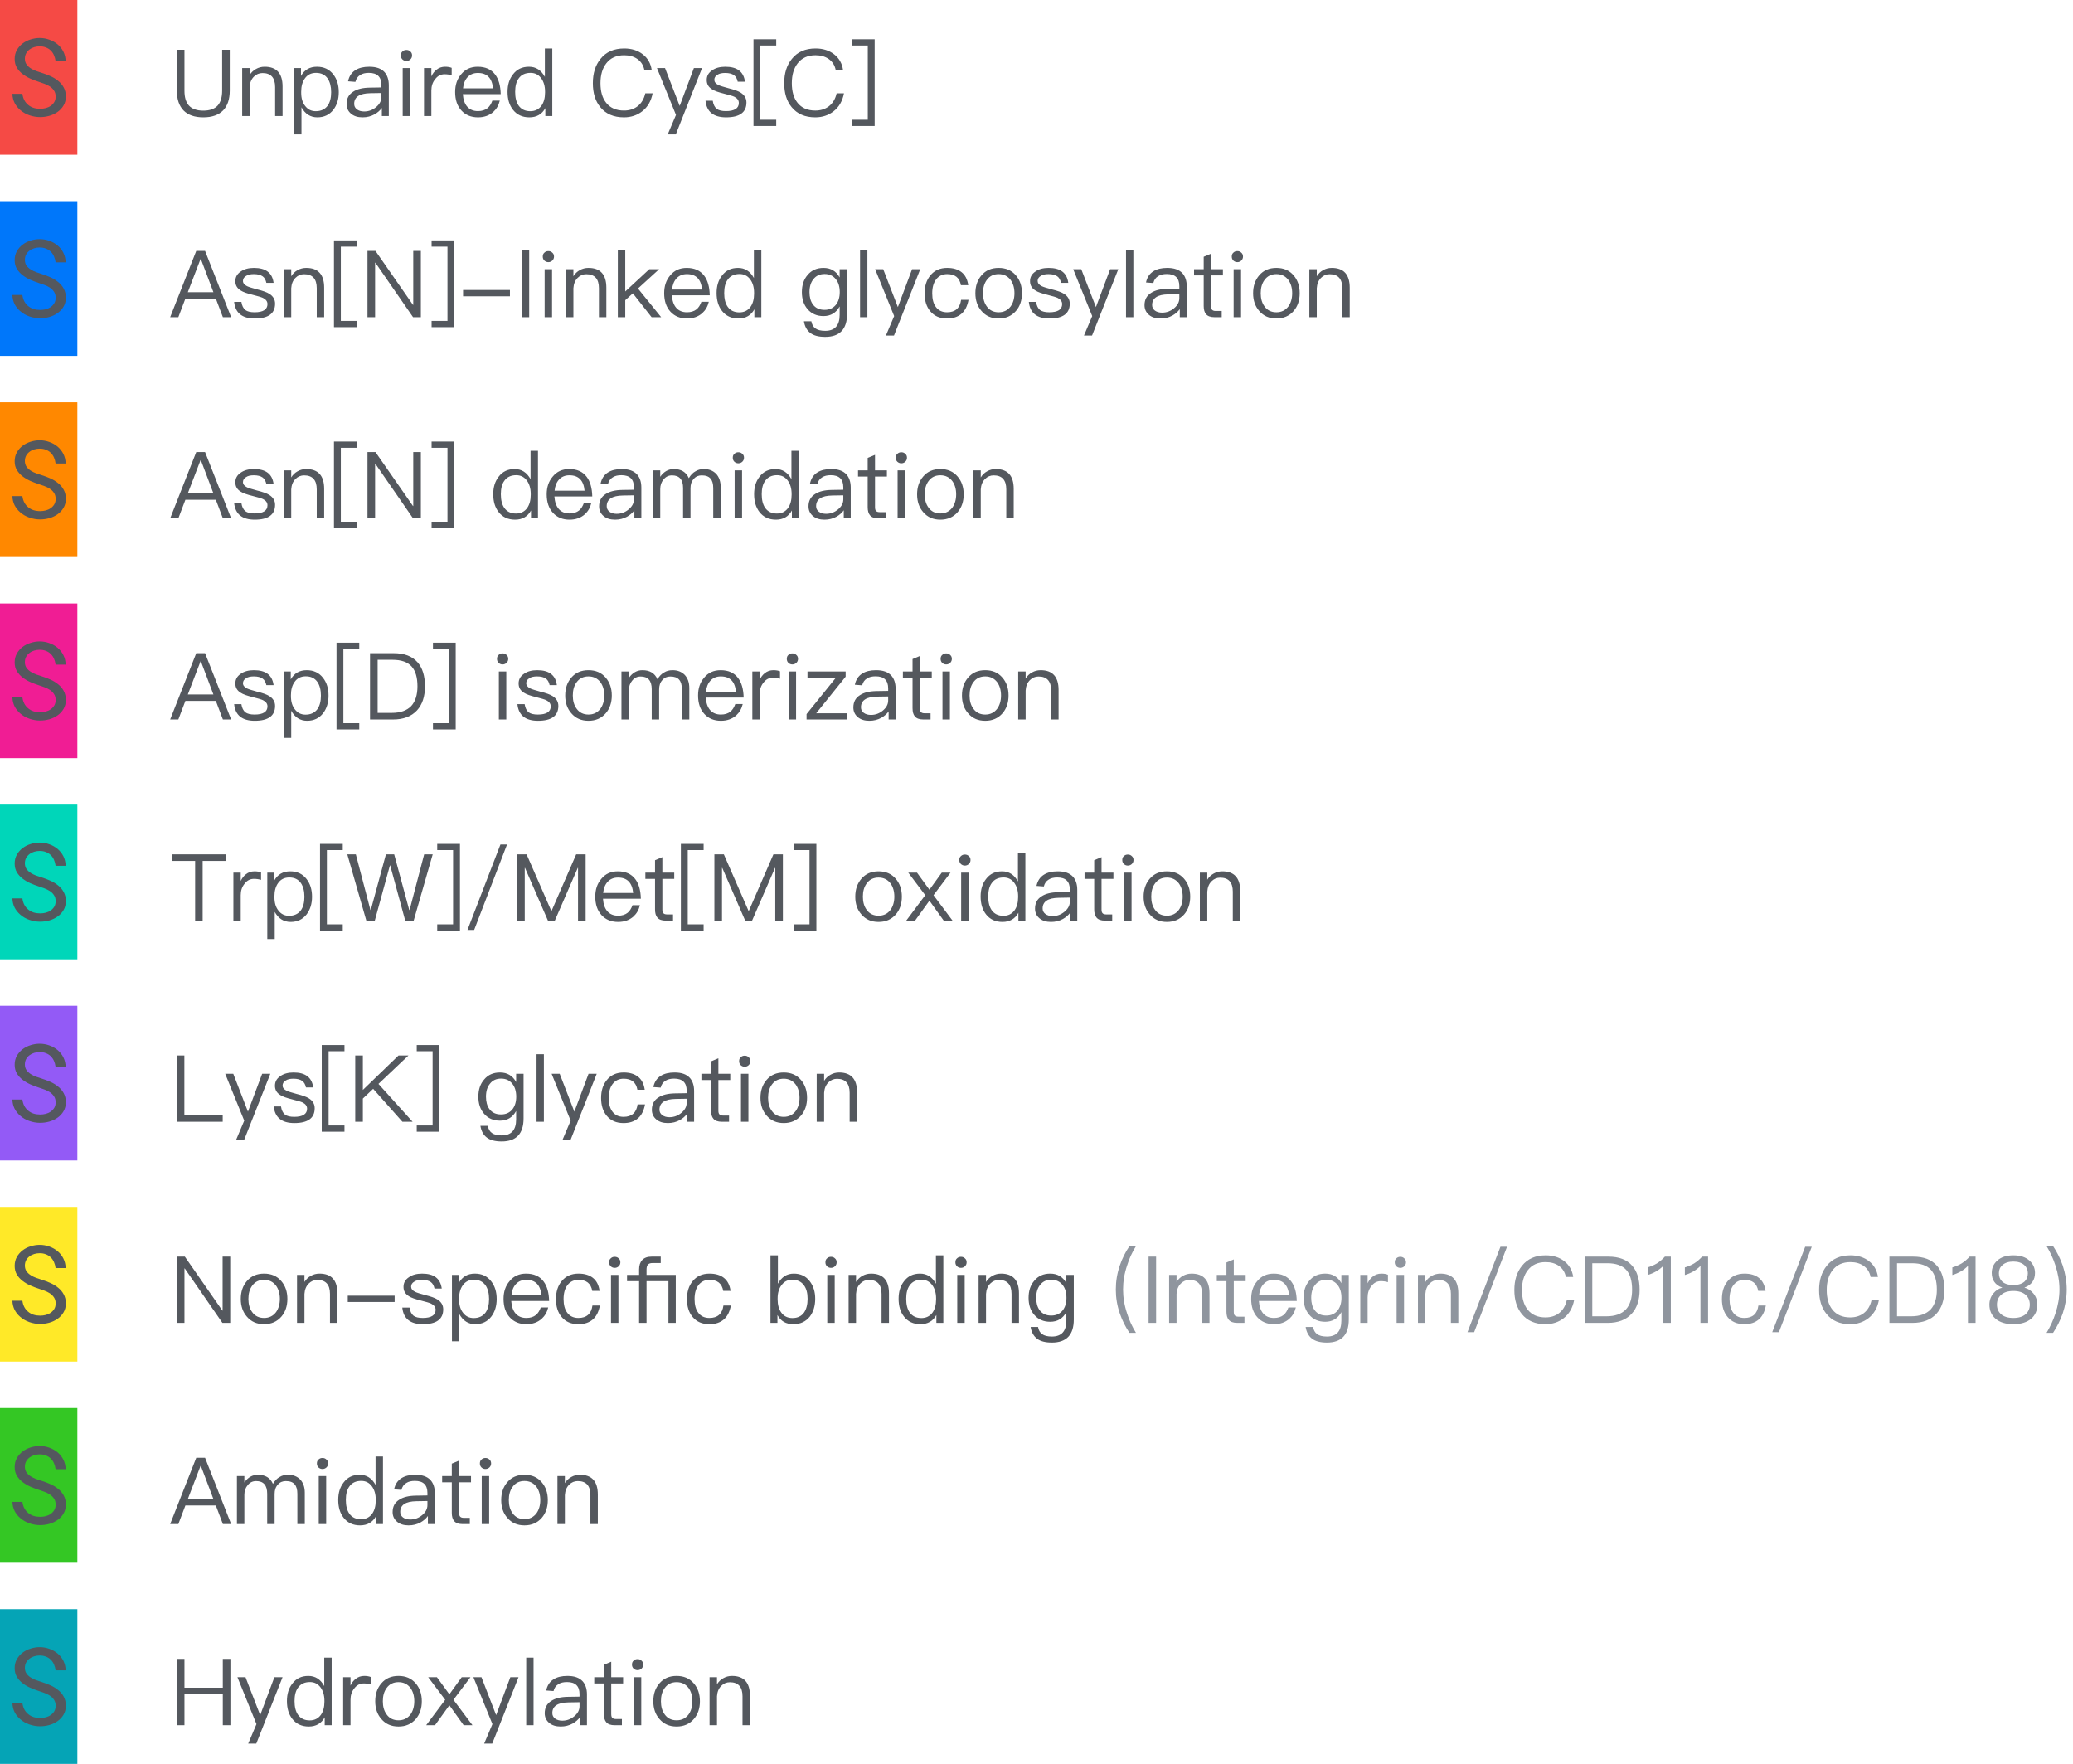 <svg width="268" height="228" viewBox="0 0 268 228" fill="none" xmlns="http://www.w3.org/2000/svg">
<rect width="10" height="20" fill="#F54A45"/>
<g clip-path="url(#clip0_859_86507)">
<path d="M7.194 12.484C7.194 12.179 7.124 11.921 6.982 11.712C6.846 11.502 6.668 11.325 6.449 11.179C6.23 11.037 5.989 10.919 5.725 10.823C5.465 10.727 5.214 10.641 4.973 10.563C4.622 10.45 4.264 10.313 3.899 10.153C3.539 9.989 3.211 9.793 2.915 9.565C2.614 9.333 2.368 9.06 2.177 8.745C1.99 8.426 1.896 8.052 1.896 7.624C1.896 7.196 1.99 6.813 2.177 6.476C2.368 6.138 2.617 5.854 2.922 5.621C3.227 5.389 3.574 5.213 3.961 5.095C4.348 4.972 4.738 4.91 5.13 4.91C5.563 4.91 5.98 4.983 6.381 5.129C6.782 5.27 7.137 5.471 7.447 5.73C7.757 5.99 8.006 6.305 8.192 6.674C8.379 7.043 8.477 7.455 8.486 7.911H7.188C7.151 7.624 7.08 7.364 6.976 7.132C6.871 6.895 6.732 6.692 6.559 6.523C6.385 6.355 6.178 6.225 5.937 6.134C5.7 6.038 5.431 5.99 5.13 5.99C4.888 5.99 4.651 6.024 4.419 6.093C4.191 6.161 3.988 6.264 3.811 6.4C3.628 6.537 3.482 6.706 3.373 6.906C3.268 7.107 3.216 7.339 3.216 7.604C3.22 7.891 3.293 8.134 3.435 8.335C3.576 8.531 3.756 8.697 3.975 8.834C4.189 8.971 4.421 9.085 4.672 9.176C4.927 9.267 5.166 9.347 5.39 9.415C5.759 9.529 6.128 9.668 6.497 9.832C6.866 9.992 7.203 10.197 7.509 10.447C7.81 10.68 8.051 10.964 8.233 11.302C8.42 11.639 8.514 12.029 8.514 12.471C8.514 12.917 8.413 13.307 8.213 13.64C8.017 13.972 7.762 14.248 7.447 14.467C7.133 14.69 6.777 14.859 6.381 14.973C5.984 15.082 5.588 15.137 5.191 15.137C4.717 15.137 4.25 15.057 3.79 14.898C3.334 14.738 2.938 14.508 2.601 14.207C2.3 13.947 2.061 13.644 1.883 13.298C1.71 12.947 1.616 12.557 1.603 12.129H2.895C2.936 12.439 3.02 12.714 3.147 12.956C3.275 13.193 3.439 13.394 3.64 13.558C3.84 13.726 4.07 13.854 4.33 13.94C4.594 14.023 4.882 14.063 5.191 14.063C5.438 14.063 5.679 14.034 5.916 13.975C6.158 13.911 6.372 13.813 6.559 13.681C6.745 13.553 6.898 13.391 7.017 13.195C7.135 12.995 7.194 12.758 7.194 12.484ZM4.979 25.812V27.604H7.796V28.581H4.979V32.601C4.979 32.888 5.016 33.125 5.089 33.312C5.162 33.498 5.262 33.647 5.39 33.756C5.517 33.87 5.663 33.95 5.827 33.995C5.996 34.041 6.173 34.063 6.36 34.063C6.497 34.063 6.638 34.057 6.784 34.043C6.93 34.025 7.074 34.004 7.215 33.981C7.352 33.959 7.479 33.936 7.598 33.913C7.721 33.886 7.821 33.863 7.898 33.845L8.076 34.74C7.971 34.804 7.844 34.861 7.693 34.911C7.543 34.957 7.379 34.995 7.201 35.027C7.023 35.064 6.834 35.091 6.634 35.109C6.438 35.128 6.242 35.137 6.046 35.137C5.718 35.137 5.41 35.091 5.123 35C4.84 34.904 4.594 34.754 4.385 34.549C4.175 34.348 4.009 34.089 3.886 33.77C3.767 33.446 3.708 33.056 3.708 32.601V28.581H1.767V27.604H3.708V25.812H4.979Z" fill="#54585E"/>
</g>
<path d="M22.864 6.432H23.848V11.724C23.848 12.564 24.028 13.2 24.412 13.632C24.808 14.076 25.432 14.304 26.284 14.304C27.124 14.304 27.748 14.076 28.156 13.632C28.528 13.2 28.72 12.564 28.72 11.724V6.432H29.704V11.712C29.704 12.828 29.416 13.68 28.852 14.268C28.264 14.868 27.412 15.168 26.284 15.168C25.156 15.168 24.304 14.868 23.728 14.28C23.152 13.68 22.864 12.828 22.864 11.712V6.432ZM34.214 8.628C35.75 8.628 36.53 9.48 36.53 11.184V15H35.57V11.256C35.57 10.044 35.018 9.444 33.938 9.444C33.506 9.444 33.134 9.6 32.822 9.912C32.486 10.248 32.306 10.692 32.27 11.256V15H31.31V8.796H32.27V9.708C32.486 9.36 32.762 9.096 33.098 8.916C33.434 8.724 33.806 8.628 34.214 8.628ZM40.977 8.628C41.865 8.628 42.574 8.952 43.09 9.624C43.557 10.224 43.797 10.98 43.797 11.916C43.797 12.828 43.557 13.584 43.102 14.184C42.597 14.832 41.913 15.168 41.026 15.168C40.138 15.168 39.453 14.736 38.974 13.872V17.376H38.014V8.796H38.913V9.816C39.358 9.024 40.041 8.628 40.977 8.628ZM40.858 9.42C40.233 9.42 39.742 9.66 39.406 10.152C39.093 10.584 38.938 11.16 38.938 11.856V11.976C38.938 12.696 39.105 13.272 39.465 13.716C39.801 14.148 40.245 14.376 40.822 14.376C41.493 14.376 41.998 14.136 42.346 13.68C42.657 13.248 42.813 12.66 42.813 11.916C42.813 11.184 42.657 10.596 42.37 10.164C42.022 9.66 41.517 9.42 40.858 9.42ZM47.745 8.628C48.633 8.628 49.281 8.856 49.713 9.324C50.073 9.732 50.265 10.296 50.265 11.016V15H49.365V13.956C49.125 14.292 48.801 14.568 48.417 14.784C47.961 15.036 47.445 15.168 46.869 15.168C46.245 15.168 45.753 15.012 45.381 14.7C44.997 14.376 44.805 13.956 44.805 13.452C44.805 12.744 45.081 12.216 45.657 11.856C46.161 11.52 46.881 11.34 47.817 11.328L49.305 11.304V10.98C49.305 9.936 48.765 9.42 47.685 9.42C47.229 9.42 46.857 9.504 46.569 9.696C46.245 9.888 46.041 10.188 45.945 10.584L44.997 10.512C45.129 9.864 45.453 9.372 45.957 9.06C46.413 8.772 47.001 8.628 47.745 8.628ZM49.305 12.024L47.877 12.048C46.485 12.072 45.789 12.528 45.789 13.428C45.789 13.716 45.897 13.944 46.137 14.136C46.377 14.316 46.689 14.412 47.073 14.412C47.661 14.412 48.177 14.22 48.633 13.836C49.077 13.464 49.305 13.032 49.305 12.552V12.024ZM52.54 6.456C52.744 6.456 52.912 6.516 53.056 6.66C53.2 6.78 53.272 6.948 53.272 7.164C53.272 7.368 53.2 7.536 53.056 7.68C52.912 7.812 52.744 7.884 52.54 7.884C52.336 7.884 52.168 7.812 52.024 7.68C51.88 7.536 51.82 7.368 51.82 7.164C51.82 6.948 51.88 6.78 52.024 6.66C52.168 6.516 52.336 6.456 52.54 6.456ZM52.06 8.796H53.02V15H52.06V8.796ZM57.542 8.628C57.878 8.628 58.166 8.676 58.394 8.772V9.732C58.082 9.636 57.77 9.6 57.47 9.6C56.99 9.6 56.582 9.804 56.258 10.236C55.922 10.644 55.766 11.136 55.766 11.712V15H54.818V8.796H55.766V9.876C55.934 9.516 56.15 9.228 56.414 9.024C56.738 8.76 57.11 8.628 57.542 8.628ZM61.757 8.628C62.753 8.628 63.509 8.964 64.013 9.636C64.469 10.236 64.709 11.088 64.733 12.168H59.837C59.885 12.864 60.065 13.404 60.401 13.788C60.737 14.172 61.205 14.364 61.793 14.364C62.297 14.364 62.717 14.232 63.029 13.98C63.293 13.764 63.497 13.44 63.653 13.008H64.613C64.469 13.608 64.193 14.088 63.773 14.472C63.257 14.928 62.597 15.168 61.793 15.168C60.905 15.168 60.185 14.868 59.657 14.292C59.105 13.692 58.841 12.9 58.841 11.892C58.841 10.98 59.093 10.212 59.621 9.6C60.149 8.952 60.857 8.628 61.757 8.628ZM61.781 9.432C61.229 9.432 60.785 9.612 60.449 9.972C60.113 10.332 59.921 10.812 59.861 11.424H63.737C63.617 10.092 62.957 9.432 61.781 9.432ZM70.441 6.264H71.401V15H70.501V13.98C70.069 14.772 69.373 15.168 68.437 15.168C67.525 15.168 66.817 14.832 66.313 14.184C65.845 13.584 65.617 12.816 65.617 11.88C65.617 10.968 65.845 10.224 66.313 9.624C66.817 8.952 67.501 8.628 68.389 8.628C69.277 8.628 69.961 9.06 70.441 9.936V6.264ZM68.593 9.42C67.909 9.42 67.393 9.66 67.057 10.14C66.745 10.56 66.601 11.136 66.601 11.88C66.601 12.624 66.745 13.212 67.045 13.644C67.381 14.124 67.885 14.376 68.557 14.376C69.181 14.376 69.661 14.136 70.009 13.656C70.309 13.224 70.465 12.66 70.465 11.964V11.844C70.465 11.124 70.285 10.536 69.949 10.092C69.601 9.636 69.145 9.42 68.593 9.42ZM80.701 6.264C81.649 6.264 82.453 6.516 83.101 7.02C83.749 7.524 84.133 8.208 84.253 9.06H83.305C83.185 8.436 82.873 7.956 82.393 7.62C81.925 7.296 81.361 7.14 80.689 7.14C79.693 7.14 78.925 7.488 78.385 8.184C77.881 8.832 77.629 9.684 77.629 10.752C77.629 11.82 77.869 12.672 78.373 13.296C78.901 13.956 79.657 14.292 80.665 14.292C81.349 14.292 81.925 14.112 82.405 13.752C82.909 13.368 83.257 12.804 83.425 12.06H84.373C84.181 13.056 83.737 13.836 83.029 14.388C82.369 14.904 81.577 15.168 80.665 15.168C79.333 15.168 78.313 14.724 77.605 13.848C76.957 13.056 76.645 12.024 76.645 10.752C76.645 9.48 76.969 8.436 77.629 7.62C78.349 6.708 79.381 6.264 80.701 6.264ZM84.931 8.796H85.975L87.871 13.692L89.707 8.796H90.763L87.367 17.376H86.323L87.391 14.856L84.931 8.796ZM93.764 8.628C95.3 8.628 96.14 9.264 96.308 10.56H95.372C95.288 10.176 95.132 9.888 94.892 9.72C94.628 9.528 94.244 9.432 93.752 9.432C93.32 9.432 92.984 9.504 92.744 9.672C92.48 9.828 92.348 10.044 92.348 10.32C92.348 10.584 92.516 10.812 92.876 10.992C93.104 11.1 93.536 11.232 94.16 11.4C94.904 11.58 95.432 11.772 95.756 11.976C96.248 12.288 96.5 12.708 96.5 13.248C96.5 14.52 95.624 15.168 93.872 15.168C92.24 15.168 91.352 14.448 91.208 13.02H92.144C92.216 13.512 92.396 13.86 92.66 14.076C92.924 14.268 93.32 14.364 93.848 14.364C94.952 14.364 95.516 14.004 95.516 13.308C95.516 12.96 95.312 12.696 94.928 12.504C94.724 12.408 94.28 12.276 93.608 12.108C92.876 11.928 92.36 11.748 92.072 11.556C91.592 11.268 91.364 10.872 91.364 10.344C91.364 9.816 91.592 9.408 92.06 9.096C92.492 8.784 93.068 8.628 93.764 8.628ZM97.411 5.076H100.351V5.88H98.299V15.48H100.351V16.284H97.411V5.076ZM105.439 6.264C106.387 6.264 107.191 6.516 107.839 7.02C108.487 7.524 108.871 8.208 108.991 9.06H108.043C107.923 8.436 107.611 7.956 107.131 7.62C106.663 7.296 106.099 7.14 105.427 7.14C104.431 7.14 103.663 7.488 103.123 8.184C102.619 8.832 102.367 9.684 102.367 10.752C102.367 11.82 102.607 12.672 103.111 13.296C103.639 13.956 104.395 14.292 105.403 14.292C106.087 14.292 106.663 14.112 107.143 13.752C107.647 13.368 107.995 12.804 108.163 12.06H109.111C108.919 13.056 108.475 13.836 107.767 14.388C107.107 14.904 106.315 15.168 105.403 15.168C104.071 15.168 103.051 14.724 102.343 13.848C101.695 13.056 101.383 12.024 101.383 10.752C101.383 9.48 101.707 8.436 102.367 7.62C103.087 6.708 104.119 6.264 105.439 6.264ZM110.137 5.076H113.077V16.284H110.137V15.48H112.189V5.88H110.137V5.076Z" fill="#54585E"/>
<rect width="10" height="20" transform="translate(0 26)" fill="#0077FA"/>
<g clip-path="url(#clip1_859_86507)">
<path d="M7.194 38.484C7.194 38.179 7.124 37.922 6.982 37.712C6.846 37.502 6.668 37.325 6.449 37.179C6.23 37.037 5.989 36.919 5.725 36.823C5.465 36.727 5.214 36.641 4.973 36.563C4.622 36.45 4.264 36.313 3.899 36.153C3.539 35.989 3.211 35.793 2.915 35.565C2.614 35.333 2.368 35.06 2.177 34.745C1.99 34.426 1.896 34.052 1.896 33.624C1.896 33.196 1.99 32.813 2.177 32.476C2.368 32.138 2.617 31.854 2.922 31.621C3.227 31.389 3.574 31.213 3.961 31.095C4.348 30.972 4.738 30.91 5.13 30.91C5.563 30.91 5.98 30.983 6.381 31.129C6.782 31.27 7.137 31.471 7.447 31.73C7.757 31.99 8.006 32.305 8.192 32.674C8.379 33.043 8.477 33.455 8.486 33.911H7.188C7.151 33.624 7.08 33.364 6.976 33.132C6.871 32.895 6.732 32.692 6.559 32.523C6.385 32.355 6.178 32.225 5.937 32.134C5.7 32.038 5.431 31.99 5.13 31.99C4.888 31.99 4.651 32.024 4.419 32.093C4.191 32.161 3.988 32.264 3.811 32.4C3.628 32.537 3.482 32.706 3.373 32.906C3.268 33.107 3.216 33.339 3.216 33.603C3.22 33.891 3.293 34.134 3.435 34.335C3.576 34.531 3.756 34.697 3.975 34.834C4.189 34.971 4.421 35.085 4.672 35.176C4.927 35.267 5.166 35.347 5.39 35.415C5.759 35.529 6.128 35.668 6.497 35.832C6.866 35.992 7.203 36.197 7.509 36.447C7.81 36.68 8.051 36.965 8.233 37.302C8.42 37.639 8.514 38.029 8.514 38.471C8.514 38.917 8.413 39.307 8.213 39.64C8.017 39.972 7.762 40.248 7.447 40.467C7.133 40.69 6.777 40.859 6.381 40.973C5.984 41.082 5.588 41.137 5.191 41.137C4.717 41.137 4.25 41.057 3.79 40.898C3.334 40.738 2.938 40.508 2.601 40.207C2.3 39.947 2.061 39.644 1.883 39.298C1.71 38.947 1.616 38.557 1.603 38.129H2.895C2.936 38.439 3.02 38.715 3.147 38.956C3.275 39.193 3.439 39.394 3.64 39.558C3.84 39.726 4.07 39.854 4.33 39.94C4.594 40.023 4.882 40.063 5.191 40.063C5.438 40.063 5.679 40.034 5.916 39.975C6.158 39.911 6.372 39.813 6.559 39.681C6.745 39.553 6.898 39.391 7.017 39.195C7.135 38.995 7.194 38.758 7.194 38.484Z" fill="#54585E"/>
</g>
<path d="M25.372 32.432H26.512L29.884 41H28.816L27.904 38.6H23.968L23.056 41H22L25.372 32.432ZM24.28 37.772H27.592L25.972 33.488H25.924L24.28 37.772ZM32.827 34.628C34.363 34.628 35.203 35.264 35.371 36.56H34.435C34.351 36.176 34.195 35.888 33.955 35.72C33.691 35.528 33.307 35.432 32.815 35.432C32.383 35.432 32.047 35.504 31.807 35.672C31.543 35.828 31.411 36.044 31.411 36.32C31.411 36.584 31.579 36.812 31.939 36.992C32.167 37.1 32.599 37.232 33.223 37.4C33.967 37.58 34.495 37.772 34.819 37.976C35.311 38.288 35.563 38.708 35.563 39.248C35.563 40.52 34.687 41.168 32.935 41.168C31.303 41.168 30.415 40.448 30.271 39.02H31.207C31.279 39.512 31.459 39.86 31.723 40.076C31.987 40.268 32.383 40.364 32.911 40.364C34.015 40.364 34.579 40.004 34.579 39.308C34.579 38.96 34.375 38.696 33.991 38.504C33.787 38.408 33.343 38.276 32.671 38.108C31.939 37.928 31.423 37.748 31.135 37.556C30.655 37.268 30.427 36.872 30.427 36.344C30.427 35.816 30.655 35.408 31.123 35.096C31.555 34.784 32.131 34.628 32.827 34.628ZM39.593 34.628C41.129 34.628 41.909 35.48 41.909 37.184V41H40.949V37.256C40.949 36.044 40.397 35.444 39.317 35.444C38.885 35.444 38.513 35.6 38.201 35.912C37.865 36.248 37.685 36.692 37.649 37.256V41H36.689V34.796H37.649V35.708C37.865 35.36 38.141 35.096 38.477 34.916C38.813 34.724 39.185 34.628 39.593 34.628ZM43.176 31.076H46.116V31.88H44.064V41.48H46.116V42.284H43.176V31.076ZM47.508 32.432H48.541L53.389 39.404H53.425V32.432H54.408V41H53.401L48.529 33.956H48.492V41H47.508V32.432ZM55.797 31.076H58.737V42.284H55.797V41.48H57.849V31.88H55.797V31.076ZM59.866 37.484H65.926V38.3H59.866V37.484ZM67.467 32.264H68.415V41H67.467V32.264ZM70.891 32.456C71.096 32.456 71.263 32.516 71.407 32.66C71.552 32.78 71.624 32.948 71.624 33.164C71.624 33.368 71.552 33.536 71.407 33.68C71.263 33.812 71.096 33.884 70.891 33.884C70.688 33.884 70.519 33.812 70.376 33.68C70.231 33.536 70.171 33.368 70.171 33.164C70.171 32.948 70.231 32.78 70.376 32.66C70.519 32.516 70.688 32.456 70.891 32.456ZM70.412 34.796H71.371V41H70.412V34.796ZM76.074 34.628C77.61 34.628 78.39 35.48 78.39 37.184V41H77.43V37.256C77.43 36.044 76.878 35.444 75.798 35.444C75.366 35.444 74.994 35.6 74.682 35.912C74.346 36.248 74.166 36.692 74.13 37.256V41H73.17V34.796H74.13V35.708C74.346 35.36 74.622 35.096 74.958 34.916C75.294 34.724 75.666 34.628 76.074 34.628ZM79.873 32.264H80.833V37.676L83.941 34.796H85.213L82.477 37.292L85.477 41H84.241L81.817 37.916L80.833 38.804V41H79.873V32.264ZM88.781 34.628C89.776 34.628 90.532 34.964 91.037 35.636C91.493 36.236 91.733 37.088 91.757 38.168H86.861C86.909 38.864 87.088 39.404 87.424 39.788C87.76 40.172 88.228 40.364 88.817 40.364C89.32 40.364 89.74 40.232 90.052 39.98C90.317 39.764 90.52 39.44 90.677 39.008H91.636C91.493 39.608 91.216 40.088 90.796 40.472C90.281 40.928 89.621 41.168 88.817 41.168C87.928 41.168 87.209 40.868 86.68 40.292C86.129 39.692 85.865 38.9 85.865 37.892C85.865 36.98 86.117 36.212 86.644 35.6C87.172 34.952 87.88 34.628 88.781 34.628ZM88.805 35.432C88.252 35.432 87.808 35.612 87.472 35.972C87.136 36.332 86.945 36.812 86.885 37.424H90.76C90.641 36.092 89.981 35.432 88.805 35.432ZM97.465 32.264H98.425V41H97.525V39.98C97.093 40.772 96.397 41.168 95.461 41.168C94.549 41.168 93.841 40.832 93.337 40.184C92.869 39.584 92.641 38.816 92.641 37.88C92.641 36.968 92.869 36.224 93.337 35.624C93.841 34.952 94.525 34.628 95.413 34.628C96.301 34.628 96.985 35.06 97.465 35.936V32.264ZM95.617 35.42C94.933 35.42 94.417 35.66 94.081 36.14C93.769 36.56 93.625 37.136 93.625 37.88C93.625 38.624 93.769 39.212 94.069 39.644C94.405 40.124 94.909 40.376 95.581 40.376C96.205 40.376 96.685 40.136 97.033 39.656C97.333 39.224 97.489 38.66 97.489 37.964V37.844C97.489 37.124 97.309 36.536 96.973 36.092C96.625 35.636 96.169 35.42 95.617 35.42ZM106.464 34.628C107.4 34.628 108.096 35.036 108.552 35.864V34.796H109.512V40.568C109.512 42.548 108.564 43.544 106.68 43.544C105.84 43.544 105.192 43.376 104.76 43.04C104.316 42.704 104.04 42.2 103.932 41.528H104.892C104.964 41.948 105.144 42.26 105.42 42.452C105.696 42.656 106.116 42.764 106.68 42.764C107.928 42.764 108.552 42.068 108.552 40.7V39.608C108.096 40.436 107.4 40.856 106.464 40.856C105.6 40.856 104.916 40.556 104.412 39.968C103.908 39.392 103.668 38.66 103.668 37.76C103.668 36.848 103.908 36.116 104.412 35.54C104.916 34.928 105.6 34.628 106.464 34.628ZM106.608 35.42C105.984 35.42 105.504 35.636 105.156 36.092C104.82 36.5 104.652 37.064 104.652 37.76C104.652 38.408 104.796 38.948 105.096 39.356C105.432 39.812 105.924 40.052 106.596 40.052C107.22 40.052 107.7 39.836 108.06 39.404C108.396 38.984 108.564 38.432 108.564 37.76C108.564 37.064 108.396 36.5 108.06 36.092C107.7 35.636 107.22 35.42 106.608 35.42ZM111.19 32.264H112.138V41H111.19V32.264ZM113.138 34.796H114.182L116.078 39.692L117.914 34.796H118.97L115.574 43.376H114.53L115.598 40.856L113.138 34.796ZM122.451 34.628C123.219 34.628 123.831 34.808 124.299 35.168C124.779 35.54 125.067 36.104 125.175 36.86H124.227C124.143 36.38 123.951 36.02 123.651 35.78C123.339 35.54 122.943 35.432 122.451 35.432C121.851 35.432 121.371 35.66 121.023 36.116C120.687 36.56 120.519 37.16 120.519 37.916C120.519 38.672 120.675 39.272 121.011 39.704C121.335 40.136 121.815 40.364 122.439 40.364C123.495 40.364 124.107 39.824 124.251 38.756H125.211C125.067 39.548 124.767 40.16 124.287 40.568C123.819 40.964 123.207 41.168 122.439 41.168C121.503 41.168 120.783 40.856 120.267 40.232C119.775 39.644 119.535 38.876 119.535 37.928C119.535 36.98 119.775 36.212 120.267 35.612C120.795 34.952 121.527 34.628 122.451 34.628ZM129.11 34.628C130.034 34.628 130.778 34.94 131.33 35.588C131.858 36.2 132.122 36.968 132.122 37.904C132.122 38.828 131.858 39.596 131.342 40.196C130.778 40.844 130.034 41.168 129.11 41.168C128.174 41.168 127.442 40.844 126.89 40.196C126.362 39.596 126.098 38.828 126.098 37.904C126.098 36.968 126.362 36.2 126.89 35.588C127.442 34.94 128.174 34.628 129.11 34.628ZM129.11 35.432C128.45 35.432 127.934 35.684 127.574 36.188C127.238 36.644 127.082 37.208 127.082 37.904C127.082 38.588 127.238 39.152 127.574 39.608C127.934 40.112 128.45 40.364 129.11 40.364C129.758 40.364 130.274 40.112 130.658 39.608C130.982 39.152 131.15 38.576 131.15 37.904C131.15 37.208 130.982 36.644 130.658 36.188C130.274 35.684 129.758 35.432 129.11 35.432ZM135.565 34.628C137.101 34.628 137.941 35.264 138.109 36.56H137.173C137.089 36.176 136.933 35.888 136.693 35.72C136.429 35.528 136.045 35.432 135.553 35.432C135.121 35.432 134.785 35.504 134.545 35.672C134.281 35.828 134.149 36.044 134.149 36.32C134.149 36.584 134.317 36.812 134.677 36.992C134.905 37.1 135.337 37.232 135.961 37.4C136.705 37.58 137.233 37.772 137.557 37.976C138.049 38.288 138.301 38.708 138.301 39.248C138.301 40.52 137.425 41.168 135.673 41.168C134.041 41.168 133.153 40.448 133.009 39.02H133.945C134.017 39.512 134.197 39.86 134.461 40.076C134.725 40.268 135.121 40.364 135.649 40.364C136.753 40.364 137.317 40.004 137.317 39.308C137.317 38.96 137.113 38.696 136.729 38.504C136.525 38.408 136.081 38.276 135.409 38.108C134.677 37.928 134.161 37.748 133.873 37.556C133.393 37.268 133.165 36.872 133.165 36.344C133.165 35.816 133.393 35.408 133.861 35.096C134.293 34.784 134.869 34.628 135.565 34.628ZM138.744 34.796H139.788L141.684 39.692L143.52 34.796H144.576L141.18 43.376H140.136L141.204 40.856L138.744 34.796ZM145.573 32.264H146.521V41H145.573V32.264ZM150.905 34.628C151.793 34.628 152.441 34.856 152.873 35.324C153.233 35.732 153.425 36.296 153.425 37.016V41H152.525V39.956C152.285 40.292 151.961 40.568 151.577 40.784C151.121 41.036 150.605 41.168 150.029 41.168C149.405 41.168 148.913 41.012 148.541 40.7C148.157 40.376 147.965 39.956 147.965 39.452C147.965 38.744 148.241 38.216 148.817 37.856C149.321 37.52 150.041 37.34 150.977 37.328L152.465 37.304V36.98C152.465 35.936 151.925 35.42 150.845 35.42C150.389 35.42 150.017 35.504 149.729 35.696C149.405 35.888 149.201 36.188 149.105 36.584L148.157 36.512C148.289 35.864 148.613 35.372 149.117 35.06C149.573 34.772 150.161 34.628 150.905 34.628ZM152.465 38.024L151.037 38.048C149.645 38.072 148.949 38.528 148.949 39.428C148.949 39.716 149.057 39.944 149.297 40.136C149.537 40.316 149.849 40.412 150.233 40.412C150.821 40.412 151.337 40.22 151.793 39.836C152.237 39.464 152.465 39.032 152.465 38.552V38.024ZM156.564 32.792V34.796H158.1V35.6H156.564V39.548C156.564 39.776 156.6 39.944 156.696 40.04C156.78 40.136 156.936 40.196 157.152 40.196H157.944V41H157.008C156.504 41 156.132 40.868 155.916 40.604C155.712 40.364 155.616 40.016 155.616 39.548V35.6H154.368V34.796H155.616V33.188L156.564 32.792ZM159.966 32.456C160.17 32.456 160.338 32.516 160.482 32.66C160.626 32.78 160.698 32.948 160.698 33.164C160.698 33.368 160.626 33.536 160.482 33.68C160.338 33.812 160.17 33.884 159.966 33.884C159.762 33.884 159.594 33.812 159.45 33.68C159.306 33.536 159.246 33.368 159.246 33.164C159.246 32.948 159.306 32.78 159.45 32.66C159.594 32.516 159.762 32.456 159.966 32.456ZM159.486 34.796H160.446V41H159.486V34.796ZM165.016 34.628C165.94 34.628 166.684 34.94 167.236 35.588C167.764 36.2 168.028 36.968 168.028 37.904C168.028 38.828 167.764 39.596 167.248 40.196C166.684 40.844 165.94 41.168 165.016 41.168C164.08 41.168 163.348 40.844 162.796 40.196C162.268 39.596 162.004 38.828 162.004 37.904C162.004 36.968 162.268 36.2 162.796 35.588C163.348 34.94 164.08 34.628 165.016 34.628ZM165.016 35.432C164.356 35.432 163.84 35.684 163.48 36.188C163.144 36.644 162.988 37.208 162.988 37.904C162.988 38.588 163.144 39.152 163.48 39.608C163.84 40.112 164.356 40.364 165.016 40.364C165.664 40.364 166.18 40.112 166.564 39.608C166.888 39.152 167.056 38.576 167.056 37.904C167.056 37.208 166.888 36.644 166.564 36.188C166.18 35.684 165.664 35.432 165.016 35.432ZM172.179 34.628C173.715 34.628 174.495 35.48 174.495 37.184V41H173.535V37.256C173.535 36.044 172.983 35.444 171.903 35.444C171.471 35.444 171.099 35.6 170.787 35.912C170.451 36.248 170.271 36.692 170.235 37.256V41H169.275V34.796H170.235V35.708C170.451 35.36 170.727 35.096 171.063 34.916C171.399 34.724 171.771 34.628 172.179 34.628Z" fill="#54585E"/>
<rect width="10" height="20" transform="translate(0 52)" fill="#FF8800"/>
<g clip-path="url(#clip2_859_86507)">
<path d="M7.194 64.484C7.194 64.179 7.124 63.922 6.982 63.712C6.846 63.502 6.668 63.325 6.449 63.179C6.23 63.037 5.989 62.919 5.725 62.823C5.465 62.727 5.214 62.641 4.973 62.563C4.622 62.45 4.264 62.313 3.899 62.153C3.539 61.989 3.211 61.793 2.915 61.565C2.614 61.333 2.368 61.06 2.177 60.745C1.99 60.426 1.896 60.052 1.896 59.624C1.896 59.196 1.99 58.813 2.177 58.476C2.368 58.138 2.617 57.853 2.922 57.621C3.227 57.389 3.574 57.213 3.961 57.095C4.348 56.972 4.738 56.91 5.13 56.91C5.563 56.91 5.98 56.983 6.381 57.129C6.782 57.27 7.137 57.471 7.447 57.73C7.757 57.99 8.006 58.305 8.192 58.674C8.379 59.043 8.477 59.455 8.486 59.911H7.188C7.151 59.624 7.08 59.364 6.976 59.132C6.871 58.895 6.732 58.692 6.559 58.523C6.385 58.355 6.178 58.225 5.937 58.134C5.7 58.038 5.431 57.99 5.13 57.99C4.888 57.99 4.651 58.024 4.419 58.093C4.191 58.161 3.988 58.264 3.811 58.4C3.628 58.537 3.482 58.706 3.373 58.906C3.268 59.107 3.216 59.339 3.216 59.603C3.22 59.891 3.293 60.134 3.435 60.335C3.576 60.531 3.756 60.697 3.975 60.834C4.189 60.971 4.421 61.085 4.672 61.176C4.927 61.267 5.166 61.347 5.39 61.415C5.759 61.529 6.128 61.668 6.497 61.832C6.866 61.992 7.203 62.197 7.509 62.447C7.81 62.68 8.051 62.965 8.233 63.302C8.42 63.639 8.514 64.029 8.514 64.471C8.514 64.917 8.413 65.307 8.213 65.64C8.017 65.972 7.762 66.248 7.447 66.467C7.133 66.69 6.777 66.859 6.381 66.973C5.984 67.082 5.588 67.137 5.191 67.137C4.717 67.137 4.25 67.057 3.79 66.897C3.334 66.738 2.938 66.508 2.601 66.207C2.3 65.947 2.061 65.644 1.883 65.298C1.71 64.947 1.616 64.557 1.603 64.129H2.895C2.936 64.439 3.02 64.715 3.147 64.956C3.275 65.193 3.439 65.394 3.64 65.558C3.84 65.726 4.07 65.854 4.33 65.94C4.594 66.022 4.882 66.064 5.191 66.064C5.438 66.064 5.679 66.034 5.916 65.975C6.158 65.911 6.372 65.813 6.559 65.681C6.745 65.553 6.898 65.391 7.017 65.195C7.135 64.995 7.194 64.758 7.194 64.484Z" fill="#54585E"/>
</g>
<path d="M25.372 58.432H26.512L29.884 67H28.816L27.904 64.6H23.968L23.056 67H22L25.372 58.432ZM24.28 63.772H27.592L25.972 59.488H25.924L24.28 63.772ZM32.827 60.628C34.363 60.628 35.203 61.264 35.371 62.56H34.435C34.351 62.176 34.195 61.888 33.955 61.72C33.691 61.528 33.307 61.432 32.815 61.432C32.383 61.432 32.047 61.504 31.807 61.672C31.543 61.828 31.411 62.044 31.411 62.32C31.411 62.584 31.579 62.812 31.939 62.992C32.167 63.1 32.599 63.232 33.223 63.4C33.967 63.58 34.495 63.772 34.819 63.976C35.311 64.288 35.563 64.708 35.563 65.248C35.563 66.52 34.687 67.168 32.935 67.168C31.303 67.168 30.415 66.448 30.271 65.02H31.207C31.279 65.512 31.459 65.86 31.723 66.076C31.987 66.268 32.383 66.364 32.911 66.364C34.015 66.364 34.579 66.004 34.579 65.308C34.579 64.96 34.375 64.696 33.991 64.504C33.787 64.408 33.343 64.276 32.671 64.108C31.939 63.928 31.423 63.748 31.135 63.556C30.655 63.268 30.427 62.872 30.427 62.344C30.427 61.816 30.655 61.408 31.123 61.096C31.555 60.784 32.131 60.628 32.827 60.628ZM39.593 60.628C41.129 60.628 41.909 61.48 41.909 63.184V67H40.949V63.256C40.949 62.044 40.397 61.444 39.317 61.444C38.885 61.444 38.513 61.6 38.201 61.912C37.865 62.248 37.685 62.692 37.649 63.256V67H36.689V60.796H37.649V61.708C37.865 61.36 38.141 61.096 38.477 60.916C38.813 60.724 39.185 60.628 39.593 60.628ZM43.176 57.076H46.116V57.88H44.064V67.48H46.116V68.284H43.176V57.076ZM47.508 58.432H48.541L53.389 65.404H53.425V58.432H54.408V67H53.401L48.529 59.956H48.492V67H47.508V58.432ZM55.797 57.076H58.737V68.284H55.797V67.48H57.849V57.88H55.797V57.076ZM68.59 58.264H69.55V67H68.65V65.98C68.218 66.772 67.522 67.168 66.586 67.168C65.674 67.168 64.966 66.832 64.462 66.184C63.994 65.584 63.766 64.816 63.766 63.88C63.766 62.968 63.994 62.224 64.462 61.624C64.966 60.952 65.65 60.628 66.538 60.628C67.426 60.628 68.11 61.06 68.59 61.936V58.264ZM66.742 61.42C66.058 61.42 65.542 61.66 65.206 62.14C64.894 62.56 64.75 63.136 64.75 63.88C64.75 64.624 64.894 65.212 65.194 65.644C65.53 66.124 66.034 66.376 66.706 66.376C67.33 66.376 67.81 66.136 68.158 65.656C68.458 65.224 68.614 64.66 68.614 63.964V63.844C68.614 63.124 68.434 62.536 68.098 62.092C67.75 61.636 67.294 61.42 66.742 61.42ZM73.593 60.628C74.589 60.628 75.345 60.964 75.849 61.636C76.305 62.236 76.545 63.088 76.569 64.168H71.673C71.721 64.864 71.901 65.404 72.237 65.788C72.573 66.172 73.041 66.364 73.629 66.364C74.133 66.364 74.553 66.232 74.865 65.98C75.129 65.764 75.333 65.44 75.489 65.008H76.449C76.305 65.608 76.029 66.088 75.609 66.472C75.093 66.928 74.433 67.168 73.629 67.168C72.741 67.168 72.021 66.868 71.493 66.292C70.941 65.692 70.677 64.9 70.677 63.892C70.677 62.98 70.929 62.212 71.457 61.6C71.985 60.952 72.693 60.628 73.593 60.628ZM73.617 61.432C73.065 61.432 72.621 61.612 72.285 61.972C71.949 62.332 71.757 62.812 71.697 63.424H75.573C75.453 62.092 74.793 61.432 73.617 61.432ZM80.393 60.628C81.281 60.628 81.929 60.856 82.361 61.324C82.721 61.732 82.913 62.296 82.913 63.016V67H82.013V65.956C81.773 66.292 81.449 66.568 81.065 66.784C80.609 67.036 80.093 67.168 79.517 67.168C78.893 67.168 78.401 67.012 78.029 66.7C77.645 66.376 77.453 65.956 77.453 65.452C77.453 64.744 77.729 64.216 78.305 63.856C78.809 63.52 79.529 63.34 80.465 63.328L81.953 63.304V62.98C81.953 61.936 81.413 61.42 80.333 61.42C79.877 61.42 79.505 61.504 79.217 61.696C78.893 61.888 78.689 62.188 78.593 62.584L77.645 62.512C77.777 61.864 78.101 61.372 78.605 61.06C79.061 60.772 79.649 60.628 80.393 60.628ZM81.953 64.024L80.525 64.048C79.133 64.072 78.437 64.528 78.437 65.428C78.437 65.716 78.545 65.944 78.785 66.136C79.025 66.316 79.337 66.412 79.721 66.412C80.309 66.412 80.825 66.22 81.281 65.836C81.725 65.464 81.953 65.032 81.953 64.552V64.024ZM87.108 60.628C88.056 60.628 88.704 61.012 89.052 61.804C89.292 61.396 89.58 61.096 89.916 60.916C90.216 60.724 90.576 60.628 91.008 60.628C91.656 60.628 92.172 60.832 92.58 61.24C92.964 61.66 93.168 62.224 93.168 62.932V67H92.208V63.088C92.208 62.536 92.088 62.128 91.86 61.864C91.62 61.576 91.236 61.444 90.708 61.444C90.3 61.444 89.952 61.588 89.688 61.9C89.4 62.212 89.268 62.608 89.268 63.112V67H88.308V63.088C88.308 61.984 87.828 61.444 86.88 61.444C86.436 61.444 86.076 61.612 85.788 61.972C85.5 62.308 85.356 62.728 85.356 63.22V67H84.396V60.796H85.356V61.624C85.824 60.952 86.412 60.628 87.108 60.628ZM95.454 58.456C95.658 58.456 95.826 58.516 95.97 58.66C96.114 58.78 96.186 58.948 96.186 59.164C96.186 59.368 96.114 59.536 95.97 59.68C95.826 59.812 95.658 59.884 95.454 59.884C95.25 59.884 95.082 59.812 94.938 59.68C94.794 59.536 94.734 59.368 94.734 59.164C94.734 58.948 94.794 58.78 94.938 58.66C95.082 58.516 95.25 58.456 95.454 58.456ZM94.974 60.796H95.934V67H94.974V60.796ZM102.316 58.264H103.276V67H102.376V65.98C101.944 66.772 101.248 67.168 100.312 67.168C99.4 67.168 98.692 66.832 98.188 66.184C97.72 65.584 97.492 64.816 97.492 63.88C97.492 62.968 97.72 62.224 98.188 61.624C98.692 60.952 99.376 60.628 100.264 60.628C101.152 60.628 101.836 61.06 102.316 61.936V58.264ZM100.468 61.42C99.784 61.42 99.268 61.66 98.932 62.14C98.62 62.56 98.476 63.136 98.476 63.88C98.476 64.624 98.62 65.212 98.92 65.644C99.256 66.124 99.76 66.376 100.432 66.376C101.056 66.376 101.536 66.136 101.884 65.656C102.184 65.224 102.34 64.66 102.34 63.964V63.844C102.34 63.124 102.16 62.536 101.824 62.092C101.476 61.636 101.02 61.42 100.468 61.42ZM107.464 60.628C108.352 60.628 109 60.856 109.432 61.324C109.792 61.732 109.984 62.296 109.984 63.016V67H109.084V65.956C108.844 66.292 108.52 66.568 108.136 66.784C107.68 67.036 107.164 67.168 106.588 67.168C105.964 67.168 105.472 67.012 105.1 66.7C104.716 66.376 104.524 65.956 104.524 65.452C104.524 64.744 104.8 64.216 105.376 63.856C105.88 63.52 106.6 63.34 107.536 63.328L109.024 63.304V62.98C109.024 61.936 108.484 61.42 107.404 61.42C106.948 61.42 106.576 61.504 106.288 61.696C105.964 61.888 105.76 62.188 105.664 62.584L104.716 62.512C104.848 61.864 105.172 61.372 105.676 61.06C106.132 60.772 106.72 60.628 107.464 60.628ZM109.024 64.024L107.596 64.048C106.204 64.072 105.508 64.528 105.508 65.428C105.508 65.716 105.616 65.944 105.856 66.136C106.096 66.316 106.408 66.412 106.792 66.412C107.38 66.412 107.896 66.22 108.352 65.836C108.796 65.464 109.024 65.032 109.024 64.552V64.024ZM113.123 58.792V60.796H114.659V61.6H113.123V65.548C113.123 65.776 113.159 65.944 113.255 66.04C113.339 66.136 113.495 66.196 113.711 66.196H114.503V67H113.567C113.063 67 112.691 66.868 112.475 66.604C112.271 66.364 112.175 66.016 112.175 65.548V61.6H110.927V60.796H112.175V59.188L113.123 58.792ZM116.524 58.456C116.728 58.456 116.896 58.516 117.04 58.66C117.184 58.78 117.256 58.948 117.256 59.164C117.256 59.368 117.184 59.536 117.04 59.68C116.896 59.812 116.728 59.884 116.524 59.884C116.32 59.884 116.152 59.812 116.008 59.68C115.864 59.536 115.804 59.368 115.804 59.164C115.804 58.948 115.864 58.78 116.008 58.66C116.152 58.516 116.32 58.456 116.524 58.456ZM116.044 60.796H117.004V67H116.044V60.796ZM121.575 60.628C122.499 60.628 123.243 60.94 123.795 61.588C124.323 62.2 124.587 62.968 124.587 63.904C124.587 64.828 124.323 65.596 123.807 66.196C123.243 66.844 122.499 67.168 121.575 67.168C120.639 67.168 119.907 66.844 119.355 66.196C118.827 65.596 118.563 64.828 118.563 63.904C118.563 62.968 118.827 62.2 119.355 61.588C119.907 60.94 120.639 60.628 121.575 60.628ZM121.575 61.432C120.915 61.432 120.399 61.684 120.039 62.188C119.703 62.644 119.547 63.208 119.547 63.904C119.547 64.588 119.703 65.152 120.039 65.608C120.399 66.112 120.915 66.364 121.575 66.364C122.223 66.364 122.739 66.112 123.123 65.608C123.447 65.152 123.615 64.576 123.615 63.904C123.615 63.208 123.447 62.644 123.123 62.188C122.739 61.684 122.223 61.432 121.575 61.432ZM128.738 60.628C130.274 60.628 131.054 61.48 131.054 63.184V67H130.094V63.256C130.094 62.044 129.542 61.444 128.462 61.444C128.03 61.444 127.658 61.6 127.346 61.912C127.01 62.248 126.83 62.692 126.794 63.256V67H125.834V60.796H126.794V61.708C127.01 61.36 127.286 61.096 127.622 60.916C127.958 60.724 128.33 60.628 128.738 60.628Z" fill="#54585E"/>
<rect width="10" height="20" transform="translate(0 78)" fill="#F01D94"/>
<g clip-path="url(#clip3_859_86507)">
<path d="M7.194 90.484C7.194 90.179 7.124 89.921 6.982 89.712C6.846 89.502 6.668 89.325 6.449 89.179C6.23 89.037 5.989 88.919 5.725 88.823C5.465 88.728 5.214 88.641 4.973 88.564C4.622 88.45 4.264 88.313 3.899 88.153C3.539 87.989 3.211 87.793 2.915 87.565C2.614 87.333 2.368 87.06 2.177 86.745C1.99 86.426 1.896 86.052 1.896 85.624C1.896 85.196 1.99 84.813 2.177 84.476C2.368 84.138 2.617 83.853 2.922 83.621C3.227 83.389 3.574 83.213 3.961 83.095C4.348 82.972 4.738 82.91 5.13 82.91C5.563 82.91 5.98 82.983 6.381 83.129C6.782 83.27 7.137 83.471 7.447 83.731C7.757 83.99 8.006 84.305 8.192 84.674C8.379 85.043 8.477 85.455 8.486 85.911H7.188C7.151 85.624 7.08 85.364 6.976 85.132C6.871 84.895 6.732 84.692 6.559 84.523C6.385 84.355 6.178 84.225 5.937 84.134C5.7 84.038 5.431 83.99 5.13 83.99C4.888 83.99 4.651 84.024 4.419 84.093C4.191 84.161 3.988 84.264 3.811 84.4C3.628 84.537 3.482 84.706 3.373 84.906C3.268 85.107 3.216 85.339 3.216 85.603C3.22 85.891 3.293 86.134 3.435 86.335C3.576 86.531 3.756 86.697 3.975 86.834C4.189 86.971 4.421 87.085 4.672 87.176C4.927 87.267 5.166 87.347 5.39 87.415C5.759 87.529 6.128 87.668 6.497 87.832C6.866 87.992 7.203 88.197 7.509 88.447C7.81 88.68 8.051 88.965 8.233 89.302C8.42 89.639 8.514 90.029 8.514 90.471C8.514 90.917 8.413 91.307 8.213 91.64C8.017 91.972 7.762 92.248 7.447 92.467C7.133 92.69 6.777 92.859 6.381 92.973C5.984 93.082 5.588 93.137 5.191 93.137C4.717 93.137 4.25 93.057 3.79 92.897C3.334 92.738 2.938 92.508 2.601 92.207C2.3 91.947 2.061 91.644 1.883 91.298C1.71 90.947 1.616 90.557 1.603 90.129H2.895C2.936 90.439 3.02 90.715 3.147 90.956C3.275 91.193 3.439 91.394 3.64 91.558C3.84 91.726 4.07 91.854 4.33 91.94C4.594 92.022 4.882 92.064 5.191 92.064C5.438 92.064 5.679 92.034 5.916 91.975C6.158 91.911 6.372 91.813 6.559 91.681C6.745 91.553 6.898 91.391 7.017 91.195C7.135 90.995 7.194 90.758 7.194 90.484Z" fill="#54585E"/>
</g>
<path d="M25.372 84.432H26.512L29.884 93H28.816L27.904 90.6H23.968L23.056 93H22L25.372 84.432ZM24.28 89.772H27.592L25.972 85.488H25.924L24.28 89.772ZM32.827 86.628C34.363 86.628 35.203 87.264 35.371 88.56H34.435C34.351 88.176 34.195 87.888 33.955 87.72C33.691 87.528 33.307 87.432 32.815 87.432C32.383 87.432 32.047 87.504 31.807 87.672C31.543 87.828 31.411 88.044 31.411 88.32C31.411 88.584 31.579 88.812 31.939 88.992C32.167 89.1 32.599 89.232 33.223 89.4C33.967 89.58 34.495 89.772 34.819 89.976C35.311 90.288 35.563 90.708 35.563 91.248C35.563 92.52 34.687 93.168 32.935 93.168C31.303 93.168 30.415 92.448 30.271 91.02H31.207C31.279 91.512 31.459 91.86 31.723 92.076C31.987 92.268 32.383 92.364 32.911 92.364C34.015 92.364 34.579 92.004 34.579 91.308C34.579 90.96 34.375 90.696 33.991 90.504C33.787 90.408 33.343 90.276 32.671 90.108C31.939 89.928 31.423 89.748 31.135 89.556C30.655 89.268 30.427 88.872 30.427 88.344C30.427 87.816 30.655 87.408 31.123 87.096C31.555 86.784 32.131 86.628 32.827 86.628ZM39.653 86.628C40.541 86.628 41.249 86.952 41.765 87.624C42.233 88.224 42.473 88.98 42.473 89.916C42.473 90.828 42.233 91.584 41.777 92.184C41.273 92.832 40.589 93.168 39.701 93.168C38.813 93.168 38.129 92.736 37.649 91.872V95.376H36.689V86.796H37.589V87.816C38.033 87.024 38.717 86.628 39.653 86.628ZM39.533 87.42C38.909 87.42 38.417 87.66 38.081 88.152C37.769 88.584 37.613 89.16 37.613 89.856V89.976C37.613 90.696 37.781 91.272 38.141 91.716C38.477 92.148 38.921 92.376 39.497 92.376C40.169 92.376 40.673 92.136 41.021 91.68C41.333 91.248 41.489 90.66 41.489 89.916C41.489 89.184 41.333 88.596 41.045 88.164C40.697 87.66 40.193 87.42 39.533 87.42ZM43.505 83.076H46.445V83.88H44.393V93.48H46.445V94.284H43.505V83.076ZM47.837 84.432H50.909C52.265 84.432 53.285 84.816 53.981 85.608C54.617 86.328 54.941 87.372 54.941 88.716C54.941 90.036 54.593 91.08 53.909 91.824C53.189 92.604 52.157 93 50.813 93H47.837V84.432ZM48.821 85.284V92.148H50.645C51.761 92.148 52.601 91.848 53.165 91.26C53.693 90.684 53.969 89.832 53.969 88.716C53.969 87.564 53.717 86.712 53.225 86.16C52.697 85.572 51.881 85.284 50.753 85.284H48.821ZM55.973 83.076H58.913V94.284H55.973V93.48H58.025V83.88H55.973V83.076ZM64.974 84.456C65.177 84.456 65.346 84.516 65.49 84.66C65.633 84.78 65.706 84.948 65.706 85.164C65.706 85.368 65.633 85.536 65.49 85.68C65.346 85.812 65.177 85.884 64.974 85.884C64.769 85.884 64.602 85.812 64.457 85.68C64.314 85.536 64.254 85.368 64.254 85.164C64.254 84.948 64.314 84.78 64.457 84.66C64.602 84.516 64.769 84.456 64.974 84.456ZM64.493 86.796H65.454V93H64.493V86.796ZM69.448 86.628C70.984 86.628 71.824 87.264 71.992 88.56H71.056C70.972 88.176 70.816 87.888 70.576 87.72C70.312 87.528 69.928 87.432 69.436 87.432C69.004 87.432 68.668 87.504 68.428 87.672C68.164 87.828 68.032 88.044 68.032 88.32C68.032 88.584 68.2 88.812 68.56 88.992C68.788 89.1 69.22 89.232 69.844 89.4C70.588 89.58 71.116 89.772 71.44 89.976C71.932 90.288 72.184 90.708 72.184 91.248C72.184 92.52 71.308 93.168 69.556 93.168C67.924 93.168 67.036 92.448 66.892 91.02H67.828C67.9 91.512 68.08 91.86 68.344 92.076C68.608 92.268 69.004 92.364 69.532 92.364C70.636 92.364 71.2 92.004 71.2 91.308C71.2 90.96 70.996 90.696 70.612 90.504C70.408 90.408 69.964 90.276 69.292 90.108C68.56 89.928 68.044 89.748 67.756 89.556C67.276 89.268 67.048 88.872 67.048 88.344C67.048 87.816 67.276 87.408 67.744 87.096C68.176 86.784 68.752 86.628 69.448 86.628ZM76.082 86.628C77.006 86.628 77.75 86.94 78.302 87.588C78.83 88.2 79.094 88.968 79.094 89.904C79.094 90.828 78.83 91.596 78.314 92.196C77.75 92.844 77.006 93.168 76.082 93.168C75.146 93.168 74.414 92.844 73.862 92.196C73.334 91.596 73.07 90.828 73.07 89.904C73.07 88.968 73.334 88.2 73.862 87.588C74.414 86.94 75.146 86.628 76.082 86.628ZM76.082 87.432C75.422 87.432 74.906 87.684 74.546 88.188C74.21 88.644 74.054 89.208 74.054 89.904C74.054 90.588 74.21 91.152 74.546 91.608C74.906 92.112 75.422 92.364 76.082 92.364C76.73 92.364 77.246 92.112 77.63 91.608C77.954 91.152 78.122 90.576 78.122 89.904C78.122 89.208 77.954 88.644 77.63 88.188C77.246 87.684 76.73 87.432 76.082 87.432ZM83.054 86.628C84.002 86.628 84.65 87.012 84.998 87.804C85.238 87.396 85.526 87.096 85.862 86.916C86.162 86.724 86.522 86.628 86.954 86.628C87.602 86.628 88.118 86.832 88.526 87.24C88.91 87.66 89.114 88.224 89.114 88.932V93H88.154V89.088C88.154 88.536 88.034 88.128 87.806 87.864C87.566 87.576 87.182 87.444 86.654 87.444C86.246 87.444 85.898 87.588 85.634 87.9C85.346 88.212 85.214 88.608 85.214 89.112V93H84.254V89.088C84.254 87.984 83.774 87.444 82.826 87.444C82.382 87.444 82.022 87.612 81.734 87.972C81.446 88.308 81.302 88.728 81.302 89.22V93H80.342V86.796H81.302V87.624C81.77 86.952 82.358 86.628 83.054 86.628ZM93.163 86.628C94.159 86.628 94.915 86.964 95.419 87.636C95.875 88.236 96.115 89.088 96.139 90.168H91.243C91.291 90.864 91.471 91.404 91.807 91.788C92.143 92.172 92.611 92.364 93.199 92.364C93.703 92.364 94.123 92.232 94.435 91.98C94.699 91.764 94.903 91.44 95.059 91.008H96.019C95.875 91.608 95.599 92.088 95.179 92.472C94.663 92.928 94.003 93.168 93.199 93.168C92.311 93.168 91.591 92.868 91.063 92.292C90.511 91.692 90.247 90.9 90.247 89.892C90.247 88.98 90.499 88.212 91.027 87.6C91.555 86.952 92.263 86.628 93.163 86.628ZM93.187 87.432C92.635 87.432 92.191 87.612 91.855 87.972C91.519 88.332 91.327 88.812 91.267 89.424H95.143C95.023 88.092 94.363 87.432 93.187 87.432ZM99.987 86.628C100.324 86.628 100.612 86.676 100.84 86.772V87.732C100.528 87.636 100.216 87.6 99.915 87.6C99.436 87.6 99.028 87.804 98.704 88.236C98.368 88.644 98.212 89.136 98.212 89.712V93H97.263V86.796H98.212V87.876C98.379 87.516 98.596 87.228 98.859 87.024C99.183 86.76 99.555 86.628 99.987 86.628ZM102.438 84.456C102.642 84.456 102.81 84.516 102.954 84.66C103.098 84.78 103.17 84.948 103.17 85.164C103.17 85.368 103.098 85.536 102.954 85.68C102.81 85.812 102.642 85.884 102.438 85.884C102.234 85.884 102.066 85.812 101.922 85.68C101.778 85.536 101.718 85.368 101.718 85.164C101.718 84.948 101.778 84.78 101.922 84.66C102.066 84.516 102.234 84.456 102.438 84.456ZM101.958 86.796H102.918V93H101.958V86.796ZM104.393 86.796H109.325V87.468L105.521 92.196H109.517V93H104.273V92.304L108.065 87.6H104.393V86.796ZM113.264 86.628C114.152 86.628 114.8 86.856 115.232 87.324C115.592 87.732 115.784 88.296 115.784 89.016V93H114.884V91.956C114.644 92.292 114.32 92.568 113.936 92.784C113.48 93.036 112.964 93.168 112.388 93.168C111.764 93.168 111.272 93.012 110.9 92.7C110.516 92.376 110.324 91.956 110.324 91.452C110.324 90.744 110.6 90.216 111.176 89.856C111.68 89.52 112.4 89.34 113.336 89.328L114.824 89.304V88.98C114.824 87.936 114.284 87.42 113.204 87.42C112.748 87.42 112.376 87.504 112.088 87.696C111.764 87.888 111.56 88.188 111.464 88.584L110.516 88.512C110.648 87.864 110.972 87.372 111.476 87.06C111.932 86.772 112.52 86.628 113.264 86.628ZM114.824 90.024L113.396 90.048C112.004 90.072 111.308 90.528 111.308 91.428C111.308 91.716 111.416 91.944 111.656 92.136C111.896 92.316 112.208 92.412 112.592 92.412C113.18 92.412 113.696 92.22 114.152 91.836C114.596 91.464 114.824 91.032 114.824 90.552V90.024ZM118.923 84.792V86.796H120.459V87.6H118.923V91.548C118.923 91.776 118.959 91.944 119.055 92.04C119.139 92.136 119.295 92.196 119.511 92.196H120.303V93H119.367C118.863 93 118.491 92.868 118.275 92.604C118.071 92.364 117.975 92.016 117.975 91.548V87.6H116.727V86.796H117.975V85.188L118.923 84.792ZM122.325 84.456C122.529 84.456 122.697 84.516 122.841 84.66C122.985 84.78 123.057 84.948 123.057 85.164C123.057 85.368 122.985 85.536 122.841 85.68C122.697 85.812 122.529 85.884 122.325 85.884C122.121 85.884 121.953 85.812 121.809 85.68C121.665 85.536 121.605 85.368 121.605 85.164C121.605 84.948 121.665 84.78 121.809 84.66C121.953 84.516 122.121 84.456 122.325 84.456ZM121.845 86.796H122.805V93H121.845V86.796ZM127.375 86.628C128.299 86.628 129.043 86.94 129.595 87.588C130.123 88.2 130.387 88.968 130.387 89.904C130.387 90.828 130.123 91.596 129.607 92.196C129.043 92.844 128.299 93.168 127.375 93.168C126.439 93.168 125.707 92.844 125.155 92.196C124.627 91.596 124.363 90.828 124.363 89.904C124.363 88.968 124.627 88.2 125.155 87.588C125.707 86.94 126.439 86.628 127.375 86.628ZM127.375 87.432C126.715 87.432 126.199 87.684 125.839 88.188C125.503 88.644 125.347 89.208 125.347 89.904C125.347 90.588 125.503 91.152 125.839 91.608C126.199 92.112 126.715 92.364 127.375 92.364C128.023 92.364 128.539 92.112 128.923 91.608C129.247 91.152 129.415 90.576 129.415 89.904C129.415 89.208 129.247 88.644 128.923 88.188C128.539 87.684 128.023 87.432 127.375 87.432ZM134.539 86.628C136.075 86.628 136.855 87.48 136.855 89.184V93H135.895V89.256C135.895 88.044 135.343 87.444 134.263 87.444C133.831 87.444 133.459 87.6 133.147 87.912C132.811 88.248 132.631 88.692 132.595 89.256V93H131.635V86.796H132.595V87.708C132.811 87.36 133.087 87.096 133.423 86.916C133.759 86.724 134.131 86.628 134.539 86.628Z" fill="#54585E"/>
<rect width="10" height="20" transform="translate(0 104)" fill="#00D6B9"/>
<g clip-path="url(#clip4_859_86507)">
<path d="M7.194 116.484C7.194 116.179 7.124 115.922 6.982 115.712C6.846 115.502 6.668 115.325 6.449 115.179C6.23 115.037 5.989 114.919 5.725 114.823C5.465 114.728 5.214 114.641 4.973 114.563C4.622 114.45 4.264 114.313 3.899 114.153C3.539 113.989 3.211 113.793 2.915 113.565C2.614 113.333 2.368 113.06 2.177 112.745C1.99 112.426 1.896 112.052 1.896 111.624C1.896 111.196 1.99 110.813 2.177 110.476C2.368 110.138 2.617 109.854 2.922 109.621C3.227 109.389 3.574 109.213 3.961 109.095C4.348 108.972 4.738 108.91 5.13 108.91C5.563 108.91 5.98 108.983 6.381 109.129C6.782 109.27 7.137 109.471 7.447 109.73C7.757 109.99 8.006 110.305 8.192 110.674C8.379 111.043 8.477 111.455 8.486 111.911H7.188C7.151 111.624 7.08 111.364 6.976 111.132C6.871 110.895 6.732 110.692 6.559 110.523C6.385 110.355 6.178 110.225 5.937 110.134C5.7 110.038 5.431 109.99 5.13 109.99C4.888 109.99 4.651 110.024 4.419 110.093C4.191 110.161 3.988 110.264 3.811 110.4C3.628 110.537 3.482 110.706 3.373 110.906C3.268 111.107 3.216 111.339 3.216 111.604C3.22 111.891 3.293 112.134 3.435 112.335C3.576 112.531 3.756 112.697 3.975 112.834C4.189 112.971 4.421 113.085 4.672 113.176C4.927 113.267 5.166 113.347 5.39 113.415C5.759 113.529 6.128 113.668 6.497 113.832C6.866 113.992 7.203 114.197 7.509 114.447C7.81 114.68 8.051 114.965 8.233 115.302C8.42 115.639 8.514 116.029 8.514 116.471C8.514 116.917 8.413 117.307 8.213 117.64C8.017 117.972 7.762 118.248 7.447 118.467C7.133 118.69 6.777 118.859 6.381 118.973C5.984 119.082 5.588 119.137 5.191 119.137C4.717 119.137 4.25 119.057 3.79 118.897C3.334 118.738 2.938 118.508 2.601 118.207C2.3 117.947 2.061 117.644 1.883 117.298C1.71 116.947 1.616 116.557 1.603 116.129H2.895C2.936 116.439 3.02 116.715 3.147 116.956C3.275 117.193 3.439 117.394 3.64 117.558C3.84 117.726 4.07 117.854 4.33 117.94C4.594 118.022 4.882 118.063 5.191 118.063C5.438 118.063 5.679 118.034 5.916 117.975C6.158 117.911 6.372 117.813 6.559 117.681C6.745 117.553 6.898 117.391 7.017 117.195C7.135 116.995 7.194 116.758 7.194 116.484Z" fill="#54585E"/>
</g>
<path d="M22.204 110.432H29.224V111.284H26.2V119H25.228V111.284H22.204V110.432ZM32.898 112.628C33.234 112.628 33.522 112.676 33.75 112.772V113.732C33.438 113.636 33.126 113.6 32.826 113.6C32.346 113.6 31.938 113.804 31.614 114.236C31.278 114.644 31.122 115.136 31.122 115.712V119H30.174V112.796H31.122V113.876C31.29 113.516 31.506 113.228 31.77 113.024C32.094 112.76 32.466 112.628 32.898 112.628ZM37.52 112.628C38.408 112.628 39.117 112.952 39.633 113.624C40.1 114.224 40.34 114.98 40.34 115.916C40.34 116.828 40.1 117.584 39.645 118.184C39.141 118.832 38.456 119.168 37.569 119.168C36.681 119.168 35.996 118.736 35.517 117.872V121.376H34.556V112.796H35.456V113.816C35.901 113.024 36.584 112.628 37.52 112.628ZM37.401 113.42C36.776 113.42 36.285 113.66 35.949 114.152C35.636 114.584 35.48 115.16 35.48 115.856V115.976C35.48 116.696 35.648 117.272 36.008 117.716C36.344 118.148 36.788 118.376 37.364 118.376C38.036 118.376 38.541 118.136 38.889 117.68C39.2 117.248 39.356 116.66 39.356 115.916C39.356 115.184 39.2 114.596 38.913 114.164C38.565 113.66 38.06 113.42 37.401 113.42ZM41.372 109.076H44.312V109.88H42.26V119.48H44.312V120.284H41.372V109.076ZM44.9 110.432H46.004L47.888 117.62H47.936L49.892 110.432H50.96L52.904 117.62H52.952L54.836 110.432H55.94L53.48 119H52.388L50.444 111.86H50.408L48.452 119H47.36L44.9 110.432ZM56.524 109.076H59.464V120.284H56.524V119.48H58.576V109.88H56.524V109.076ZM64.696 109.16H65.548L61.3 120.2H60.436L64.696 109.16ZM66.856 110.432H68.08L71.272 117.74H71.308L74.488 110.432H75.712V119H74.728V112.184H74.692L71.728 119H70.84L67.876 112.184H67.84V119H66.856V110.432ZM79.874 112.628C80.87 112.628 81.626 112.964 82.13 113.636C82.586 114.236 82.826 115.088 82.85 116.168H77.954C78.002 116.864 78.182 117.404 78.518 117.788C78.854 118.172 79.322 118.364 79.91 118.364C80.414 118.364 80.834 118.232 81.146 117.98C81.41 117.764 81.614 117.44 81.77 117.008H82.73C82.586 117.608 82.31 118.088 81.89 118.472C81.374 118.928 80.714 119.168 79.91 119.168C79.022 119.168 78.302 118.868 77.774 118.292C77.222 117.692 76.958 116.9 76.958 115.892C76.958 114.98 77.21 114.212 77.738 113.6C78.266 112.952 78.974 112.628 79.874 112.628ZM79.898 113.432C79.346 113.432 78.902 113.612 78.566 113.972C78.23 114.332 78.038 114.812 77.978 115.424H81.854C81.734 114.092 81.074 113.432 79.898 113.432ZM85.63 110.792V112.796H87.166V113.6H85.63V117.548C85.63 117.776 85.666 117.944 85.763 118.04C85.847 118.136 86.002 118.196 86.219 118.196H87.01V119H86.075C85.57 119 85.198 118.868 84.983 118.604C84.778 118.364 84.683 118.016 84.683 117.548V113.6H83.434V112.796H84.683V111.188L85.63 110.792ZM88.024 109.076H90.964V109.88H88.912V119.48H90.964V120.284H88.024V109.076ZM92.356 110.432H93.58L96.772 117.74H96.808L99.988 110.432H101.212V119H100.228V112.184H100.192L97.228 119H96.34L93.376 112.184H93.34V119H92.356V110.432ZM102.602 109.076H105.542V120.284H102.602V119.48H104.654V109.88H102.602V109.076ZM113.582 112.628C114.506 112.628 115.25 112.94 115.802 113.588C116.33 114.2 116.594 114.968 116.594 115.904C116.594 116.828 116.33 117.596 115.814 118.196C115.25 118.844 114.506 119.168 113.582 119.168C112.646 119.168 111.914 118.844 111.362 118.196C110.834 117.596 110.57 116.828 110.57 115.904C110.57 114.968 110.834 114.2 111.362 113.588C111.914 112.94 112.646 112.628 113.582 112.628ZM113.582 113.432C112.922 113.432 112.406 113.684 112.046 114.188C111.71 114.644 111.554 115.208 111.554 115.904C111.554 116.588 111.71 117.152 112.046 117.608C112.406 118.112 112.922 118.364 113.582 118.364C114.23 118.364 114.746 118.112 115.13 117.608C115.454 117.152 115.622 116.576 115.622 115.904C115.622 115.208 115.454 114.644 115.13 114.188C114.746 113.684 114.23 113.432 113.582 113.432ZM117.422 112.796H118.55L120.158 115.004L121.754 112.796H122.882L120.686 115.712L123.146 119H122.006L120.158 116.42L118.298 119H117.158L119.618 115.712L117.422 112.796ZM124.739 110.456C124.943 110.456 125.111 110.516 125.255 110.66C125.399 110.78 125.471 110.948 125.471 111.164C125.471 111.368 125.399 111.536 125.255 111.68C125.111 111.812 124.943 111.884 124.739 111.884C124.535 111.884 124.367 111.812 124.223 111.68C124.079 111.536 124.019 111.368 124.019 111.164C124.019 110.948 124.079 110.78 124.223 110.66C124.367 110.516 124.535 110.456 124.739 110.456ZM124.259 112.796H125.219V119H124.259V112.796ZM131.601 110.264H132.561V119H131.661V117.98C131.229 118.772 130.533 119.168 129.597 119.168C128.685 119.168 127.977 118.832 127.473 118.184C127.005 117.584 126.777 116.816 126.777 115.88C126.777 114.968 127.005 114.224 127.473 113.624C127.977 112.952 128.661 112.628 129.549 112.628C130.437 112.628 131.121 113.06 131.601 113.936V110.264ZM129.753 113.42C129.069 113.42 128.553 113.66 128.217 114.14C127.905 114.56 127.761 115.136 127.761 115.88C127.761 116.624 127.905 117.212 128.205 117.644C128.541 118.124 129.045 118.376 129.717 118.376C130.341 118.376 130.821 118.136 131.169 117.656C131.469 117.224 131.625 116.66 131.625 115.964V115.844C131.625 115.124 131.445 114.536 131.109 114.092C130.761 113.636 130.305 113.42 129.753 113.42ZM136.749 112.628C137.637 112.628 138.285 112.856 138.717 113.324C139.077 113.732 139.269 114.296 139.269 115.016V119H138.369V117.956C138.129 118.292 137.805 118.568 137.421 118.784C136.965 119.036 136.449 119.168 135.873 119.168C135.249 119.168 134.757 119.012 134.385 118.7C134.001 118.376 133.809 117.956 133.809 117.452C133.809 116.744 134.085 116.216 134.661 115.856C135.165 115.52 135.885 115.34 136.821 115.328L138.309 115.304V114.98C138.309 113.936 137.769 113.42 136.689 113.42C136.233 113.42 135.861 113.504 135.573 113.696C135.249 113.888 135.045 114.188 134.949 114.584L134.001 114.512C134.133 113.864 134.457 113.372 134.961 113.06C135.417 112.772 136.005 112.628 136.749 112.628ZM138.309 116.024L136.881 116.048C135.489 116.072 134.793 116.528 134.793 117.428C134.793 117.716 134.901 117.944 135.141 118.136C135.381 118.316 135.693 118.412 136.077 118.412C136.665 118.412 137.181 118.22 137.637 117.836C138.081 117.464 138.309 117.032 138.309 116.552V116.024ZM142.408 110.792V112.796H143.944V113.6H142.408V117.548C142.408 117.776 142.444 117.944 142.54 118.04C142.624 118.136 142.78 118.196 142.996 118.196H143.788V119H142.852C142.348 119 141.976 118.868 141.76 118.604C141.556 118.364 141.46 118.016 141.46 117.548V113.6H140.212V112.796H141.46V111.188L142.408 110.792ZM145.809 110.456C146.013 110.456 146.181 110.516 146.325 110.66C146.469 110.78 146.541 110.948 146.541 111.164C146.541 111.368 146.469 111.536 146.325 111.68C146.181 111.812 146.013 111.884 145.809 111.884C145.605 111.884 145.437 111.812 145.293 111.68C145.149 111.536 145.089 111.368 145.089 111.164C145.089 110.948 145.149 110.78 145.293 110.66C145.437 110.516 145.605 110.456 145.809 110.456ZM145.329 112.796H146.289V119H145.329V112.796ZM150.86 112.628C151.784 112.628 152.528 112.94 153.08 113.588C153.608 114.2 153.872 114.968 153.872 115.904C153.872 116.828 153.608 117.596 153.092 118.196C152.528 118.844 151.784 119.168 150.86 119.168C149.924 119.168 149.192 118.844 148.64 118.196C148.112 117.596 147.848 116.828 147.848 115.904C147.848 114.968 148.112 114.2 148.64 113.588C149.192 112.94 149.924 112.628 150.86 112.628ZM150.86 113.432C150.2 113.432 149.684 113.684 149.324 114.188C148.988 114.644 148.832 115.208 148.832 115.904C148.832 116.588 148.988 117.152 149.324 117.608C149.684 118.112 150.2 118.364 150.86 118.364C151.508 118.364 152.024 118.112 152.408 117.608C152.732 117.152 152.9 116.576 152.9 115.904C152.9 115.208 152.732 114.644 152.408 114.188C152.024 113.684 151.508 113.432 150.86 113.432ZM158.023 112.628C159.559 112.628 160.339 113.48 160.339 115.184V119H159.379V115.256C159.379 114.044 158.827 113.444 157.747 113.444C157.315 113.444 156.943 113.6 156.631 113.912C156.295 114.248 156.115 114.692 156.079 115.256V119H155.119V112.796H156.079V113.708C156.295 113.36 156.571 113.096 156.907 112.916C157.243 112.724 157.615 112.628 158.023 112.628Z" fill="#54585E"/>
<rect width="10" height="20" transform="translate(0 130)" fill="#935AF6"/>
<g clip-path="url(#clip5_859_86507)">
<path d="M7.194 142.484C7.194 142.179 7.124 141.922 6.982 141.712C6.846 141.502 6.668 141.325 6.449 141.179C6.23 141.037 5.989 140.919 5.725 140.823C5.465 140.728 5.214 140.641 4.973 140.563C4.622 140.45 4.264 140.313 3.899 140.153C3.539 139.989 3.211 139.793 2.915 139.565C2.614 139.333 2.368 139.06 2.177 138.745C1.99 138.426 1.896 138.052 1.896 137.624C1.896 137.196 1.99 136.813 2.177 136.476C2.368 136.138 2.617 135.854 2.922 135.621C3.227 135.389 3.574 135.213 3.961 135.095C4.348 134.972 4.738 134.91 5.13 134.91C5.563 134.91 5.98 134.983 6.381 135.129C6.782 135.27 7.137 135.471 7.447 135.73C7.757 135.99 8.006 136.305 8.192 136.674C8.379 137.043 8.477 137.455 8.486 137.911H7.188C7.151 137.624 7.08 137.364 6.976 137.132C6.871 136.895 6.732 136.692 6.559 136.523C6.385 136.355 6.178 136.225 5.937 136.134C5.7 136.038 5.431 135.99 5.13 135.99C4.888 135.99 4.651 136.024 4.419 136.093C4.191 136.161 3.988 136.264 3.811 136.4C3.628 136.537 3.482 136.706 3.373 136.906C3.268 137.107 3.216 137.339 3.216 137.604C3.22 137.891 3.293 138.134 3.435 138.335C3.576 138.531 3.756 138.697 3.975 138.834C4.189 138.971 4.421 139.085 4.672 139.176C4.927 139.267 5.166 139.347 5.39 139.415C5.759 139.529 6.128 139.668 6.497 139.832C6.866 139.992 7.203 140.197 7.509 140.447C7.81 140.68 8.051 140.965 8.233 141.302C8.42 141.639 8.514 142.029 8.514 142.471C8.514 142.917 8.413 143.307 8.213 143.64C8.017 143.972 7.762 144.248 7.447 144.467C7.133 144.69 6.777 144.859 6.381 144.973C5.984 145.082 5.588 145.137 5.191 145.137C4.717 145.137 4.25 145.057 3.79 144.897C3.334 144.738 2.938 144.508 2.601 144.207C2.3 143.947 2.061 143.644 1.883 143.298C1.71 142.947 1.616 142.557 1.603 142.129H2.895C2.936 142.439 3.02 142.715 3.147 142.956C3.275 143.193 3.439 143.394 3.64 143.558C3.84 143.726 4.07 143.854 4.33 143.94C4.594 144.022 4.882 144.063 5.191 144.063C5.438 144.063 5.679 144.034 5.916 143.975C6.158 143.911 6.372 143.813 6.559 143.681C6.745 143.553 6.898 143.391 7.017 143.195C7.135 142.995 7.194 142.758 7.194 142.484ZM4.979 155.812V157.604H7.796V158.581H4.979V162.601C4.979 162.888 5.016 163.125 5.089 163.312C5.162 163.498 5.262 163.646 5.39 163.756C5.517 163.87 5.663 163.95 5.827 163.995C5.996 164.041 6.173 164.063 6.36 164.063C6.497 164.063 6.638 164.057 6.784 164.043C6.93 164.025 7.074 164.004 7.215 163.981C7.352 163.959 7.479 163.936 7.598 163.913C7.721 163.886 7.821 163.863 7.898 163.845L8.076 164.74C7.971 164.804 7.844 164.861 7.693 164.911C7.543 164.957 7.379 164.995 7.201 165.027C7.023 165.064 6.834 165.091 6.634 165.109C6.438 165.128 6.242 165.137 6.046 165.137C5.718 165.137 5.41 165.091 5.123 165C4.84 164.904 4.594 164.754 4.385 164.549C4.175 164.348 4.009 164.089 3.886 163.77C3.767 163.446 3.708 163.056 3.708 162.601V158.581H1.767V157.604H3.708V155.812H4.979Z" fill="#54585E"/>
</g>
<path d="M22.864 136.432H23.836V144.148H28.792V145H22.864V136.432ZM29.115 138.796H30.159L32.055 143.692L33.891 138.796H34.947L31.551 147.376H30.507L31.575 144.856L29.115 138.796ZM37.948 138.628C39.484 138.628 40.324 139.264 40.492 140.56H39.556C39.472 140.176 39.316 139.888 39.076 139.72C38.812 139.528 38.428 139.432 37.936 139.432C37.504 139.432 37.168 139.504 36.928 139.672C36.664 139.828 36.532 140.044 36.532 140.32C36.532 140.584 36.7 140.812 37.06 140.992C37.288 141.1 37.72 141.232 38.344 141.4C39.088 141.58 39.616 141.772 39.94 141.976C40.432 142.288 40.684 142.708 40.684 143.248C40.684 144.52 39.808 145.168 38.056 145.168C36.424 145.168 35.536 144.448 35.392 143.02H36.328C36.4 143.512 36.58 143.86 36.844 144.076C37.108 144.268 37.504 144.364 38.032 144.364C39.136 144.364 39.7 144.004 39.7 143.308C39.7 142.96 39.496 142.696 39.112 142.504C38.908 142.408 38.464 142.276 37.792 142.108C37.06 141.928 36.544 141.748 36.256 141.556C35.776 141.268 35.548 140.872 35.548 140.344C35.548 139.816 35.776 139.408 36.244 139.096C36.676 138.784 37.252 138.628 37.948 138.628ZM41.594 135.076H44.534V135.88H42.482V145.48H44.534V146.284H41.594V135.076ZM51.519 136.432H52.803L48.926 140.104L53.343 145H52.023L48.242 140.74L46.91 142V145H45.926V136.432H46.91V140.884L51.519 136.432ZM53.876 135.076H56.816V146.284H53.876V145.48H55.928V135.88H53.876V135.076ZM64.64 138.628C65.576 138.628 66.272 139.036 66.728 139.864V138.796H67.688V144.568C67.688 146.548 66.74 147.544 64.856 147.544C64.016 147.544 63.368 147.376 62.936 147.04C62.492 146.704 62.216 146.2 62.108 145.528H63.068C63.14 145.948 63.32 146.26 63.596 146.452C63.872 146.656 64.292 146.764 64.856 146.764C66.104 146.764 66.728 146.068 66.728 144.7V143.608C66.272 144.436 65.576 144.856 64.64 144.856C63.776 144.856 63.092 144.556 62.588 143.968C62.084 143.392 61.844 142.66 61.844 141.76C61.844 140.848 62.084 140.116 62.588 139.54C63.092 138.928 63.776 138.628 64.64 138.628ZM64.784 139.42C64.16 139.42 63.68 139.636 63.332 140.092C62.996 140.5 62.828 141.064 62.828 141.76C62.828 142.408 62.972 142.948 63.272 143.356C63.608 143.812 64.1 144.052 64.772 144.052C65.396 144.052 65.876 143.836 66.236 143.404C66.572 142.984 66.74 142.432 66.74 141.76C66.74 141.064 66.572 140.5 66.236 140.092C65.876 139.636 65.396 139.42 64.784 139.42ZM69.366 136.264H70.314V145H69.366V136.264ZM71.314 138.796H72.358L74.254 143.692L76.09 138.796H77.146L73.75 147.376H72.706L73.774 144.856L71.314 138.796ZM80.627 138.628C81.395 138.628 82.007 138.808 82.475 139.168C82.955 139.54 83.243 140.104 83.351 140.86H82.403C82.319 140.38 82.127 140.02 81.827 139.78C81.515 139.54 81.119 139.432 80.627 139.432C80.027 139.432 79.547 139.66 79.199 140.116C78.863 140.56 78.695 141.16 78.695 141.916C78.695 142.672 78.851 143.272 79.187 143.704C79.511 144.136 79.991 144.364 80.615 144.364C81.671 144.364 82.283 143.824 82.427 142.756H83.387C83.243 143.548 82.943 144.16 82.463 144.568C81.995 144.964 81.383 145.168 80.615 145.168C79.679 145.168 78.959 144.856 78.443 144.232C77.951 143.644 77.711 142.876 77.711 141.928C77.711 140.98 77.951 140.212 78.443 139.612C78.971 138.952 79.703 138.628 80.627 138.628ZM87.213 138.628C88.102 138.628 88.749 138.856 89.181 139.324C89.541 139.732 89.734 140.296 89.734 141.016V145H88.834V143.956C88.594 144.292 88.269 144.568 87.885 144.784C87.43 145.036 86.913 145.168 86.338 145.168C85.713 145.168 85.222 145.012 84.85 144.7C84.466 144.376 84.273 143.956 84.273 143.452C84.273 142.744 84.549 142.216 85.126 141.856C85.629 141.52 86.35 141.34 87.285 141.328L88.773 141.304V140.98C88.773 139.936 88.234 139.42 87.153 139.42C86.698 139.42 86.326 139.504 86.037 139.696C85.713 139.888 85.51 140.188 85.413 140.584L84.466 140.512C84.597 139.864 84.921 139.372 85.425 139.06C85.882 138.772 86.469 138.628 87.213 138.628ZM88.773 142.024L87.346 142.048C85.954 142.072 85.257 142.528 85.257 143.428C85.257 143.716 85.365 143.944 85.606 144.136C85.846 144.316 86.157 144.412 86.541 144.412C87.129 144.412 87.645 144.22 88.102 143.836C88.546 143.464 88.773 143.032 88.773 142.552V142.024ZM92.873 136.792V138.796H94.409V139.6H92.873V143.548C92.873 143.776 92.909 143.944 93.005 144.04C93.089 144.136 93.245 144.196 93.461 144.196H94.253V145H93.317C92.813 145 92.441 144.868 92.225 144.604C92.021 144.364 91.925 144.016 91.925 143.548V139.6H90.677V138.796H91.925V137.188L92.873 136.792ZM96.274 136.456C96.478 136.456 96.646 136.516 96.79 136.66C96.934 136.78 97.006 136.948 97.006 137.164C97.006 137.368 96.934 137.536 96.79 137.68C96.646 137.812 96.478 137.884 96.274 137.884C96.07 137.884 95.902 137.812 95.758 137.68C95.614 137.536 95.554 137.368 95.554 137.164C95.554 136.948 95.614 136.78 95.758 136.66C95.902 136.516 96.07 136.456 96.274 136.456ZM95.794 138.796H96.754V145H95.794V138.796ZM101.325 138.628C102.249 138.628 102.993 138.94 103.545 139.588C104.073 140.2 104.337 140.968 104.337 141.904C104.337 142.828 104.073 143.596 103.557 144.196C102.993 144.844 102.249 145.168 101.325 145.168C100.389 145.168 99.657 144.844 99.105 144.196C98.577 143.596 98.313 142.828 98.313 141.904C98.313 140.968 98.577 140.2 99.105 139.588C99.657 138.94 100.389 138.628 101.325 138.628ZM101.325 139.432C100.665 139.432 100.149 139.684 99.789 140.188C99.453 140.644 99.297 141.208 99.297 141.904C99.297 142.588 99.453 143.152 99.789 143.608C100.149 144.112 100.665 144.364 101.325 144.364C101.973 144.364 102.489 144.112 102.873 143.608C103.197 143.152 103.365 142.576 103.365 141.904C103.365 141.208 103.197 140.644 102.873 140.188C102.489 139.684 101.973 139.432 101.325 139.432ZM108.488 138.628C110.024 138.628 110.804 139.48 110.804 141.184V145H109.844V141.256C109.844 140.044 109.292 139.444 108.212 139.444C107.78 139.444 107.408 139.6 107.096 139.912C106.76 140.248 106.58 140.692 106.544 141.256V145H105.584V138.796H106.544V139.708C106.76 139.36 107.036 139.096 107.372 138.916C107.708 138.724 108.08 138.628 108.488 138.628Z" fill="#54585E"/>
<rect width="10" height="20" transform="translate(0 156)" fill="#FFE928"/>
<g clip-path="url(#clip6_859_86507)">
<path d="M7.194 168.484C7.194 168.179 7.124 167.922 6.982 167.712C6.846 167.502 6.668 167.325 6.449 167.179C6.23 167.037 5.989 166.919 5.725 166.823C5.465 166.728 5.214 166.641 4.973 166.563C4.622 166.45 4.264 166.313 3.899 166.153C3.539 165.989 3.211 165.793 2.915 165.565C2.614 165.333 2.368 165.06 2.177 164.745C1.99 164.426 1.896 164.052 1.896 163.624C1.896 163.196 1.99 162.813 2.177 162.476C2.368 162.138 2.617 161.854 2.922 161.621C3.227 161.389 3.574 161.213 3.961 161.095C4.348 160.972 4.738 160.91 5.13 160.91C5.563 160.91 5.98 160.983 6.381 161.129C6.782 161.27 7.137 161.471 7.447 161.73C7.757 161.99 8.006 162.305 8.192 162.674C8.379 163.043 8.477 163.455 8.486 163.911H7.188C7.151 163.624 7.08 163.364 6.976 163.132C6.871 162.895 6.732 162.692 6.559 162.523C6.385 162.355 6.178 162.225 5.937 162.134C5.7 162.038 5.431 161.99 5.13 161.99C4.888 161.99 4.651 162.024 4.419 162.093C4.191 162.161 3.988 162.264 3.811 162.4C3.628 162.537 3.482 162.706 3.373 162.906C3.268 163.107 3.216 163.339 3.216 163.604C3.22 163.891 3.293 164.134 3.435 164.335C3.576 164.531 3.756 164.697 3.975 164.834C4.189 164.971 4.421 165.085 4.672 165.176C4.927 165.267 5.166 165.347 5.39 165.415C5.759 165.529 6.128 165.668 6.497 165.832C6.866 165.992 7.203 166.197 7.509 166.447C7.81 166.68 8.051 166.965 8.233 167.302C8.42 167.639 8.514 168.029 8.514 168.471C8.514 168.917 8.413 169.307 8.213 169.64C8.017 169.972 7.762 170.248 7.447 170.467C7.133 170.69 6.777 170.859 6.381 170.973C5.984 171.082 5.588 171.137 5.191 171.137C4.717 171.137 4.25 171.057 3.79 170.897C3.334 170.738 2.938 170.508 2.601 170.207C2.3 169.947 2.061 169.644 1.883 169.298C1.71 168.947 1.616 168.557 1.603 168.129H2.895C2.936 168.439 3.02 168.715 3.147 168.956C3.275 169.193 3.439 169.394 3.64 169.558C3.84 169.726 4.07 169.854 4.33 169.94C4.594 170.022 4.882 170.063 5.191 170.063C5.438 170.063 5.679 170.034 5.916 169.975C6.158 169.911 6.372 169.813 6.559 169.681C6.745 169.553 6.898 169.391 7.017 169.195C7.135 168.995 7.194 168.758 7.194 168.484Z" fill="#54585E"/>
</g>
<path d="M22.864 162.432H23.896L28.744 169.404H28.78V162.432H29.764V171H28.756L23.884 163.956H23.848V171H22.864V162.432ZM34.141 164.628C35.065 164.628 35.809 164.94 36.361 165.588C36.889 166.2 37.153 166.968 37.153 167.904C37.153 168.828 36.889 169.596 36.373 170.196C35.809 170.844 35.065 171.168 34.141 171.168C33.205 171.168 32.473 170.844 31.921 170.196C31.393 169.596 31.129 168.828 31.129 167.904C31.129 166.968 31.393 166.2 31.921 165.588C32.473 164.94 33.205 164.628 34.141 164.628ZM34.141 165.432C33.481 165.432 32.965 165.684 32.605 166.188C32.269 166.644 32.113 167.208 32.113 167.904C32.113 168.588 32.269 169.152 32.605 169.608C32.965 170.112 33.481 170.364 34.141 170.364C34.789 170.364 35.305 170.112 35.689 169.608C36.013 169.152 36.181 168.576 36.181 167.904C36.181 167.208 36.013 166.644 35.689 166.188C35.305 165.684 34.789 165.432 34.141 165.432ZM41.304 164.628C42.84 164.628 43.62 165.48 43.62 167.184V171H42.66V167.256C42.66 166.044 42.108 165.444 41.028 165.444C40.596 165.444 40.224 165.6 39.912 165.912C39.576 166.248 39.396 166.692 39.36 167.256V171H38.4V164.796H39.36V165.708C39.576 165.36 39.852 165.096 40.188 164.916C40.524 164.724 40.896 164.628 41.304 164.628ZM44.959 167.484H51.019V168.3H44.959V167.484ZM54.565 164.628C56.101 164.628 56.941 165.264 57.109 166.56H56.173C56.089 166.176 55.933 165.888 55.693 165.72C55.429 165.528 55.045 165.432 54.553 165.432C54.121 165.432 53.785 165.504 53.545 165.672C53.281 165.828 53.149 166.044 53.149 166.32C53.149 166.584 53.317 166.812 53.677 166.992C53.905 167.1 54.337 167.232 54.961 167.4C55.705 167.58 56.233 167.772 56.557 167.976C57.049 168.288 57.301 168.708 57.301 169.248C57.301 170.52 56.425 171.168 54.673 171.168C53.041 171.168 52.153 170.448 52.009 169.02H52.945C53.017 169.512 53.197 169.86 53.461 170.076C53.725 170.268 54.121 170.364 54.649 170.364C55.753 170.364 56.317 170.004 56.317 169.308C56.317 168.96 56.113 168.696 55.729 168.504C55.525 168.408 55.081 168.276 54.409 168.108C53.677 167.928 53.161 167.748 52.873 167.556C52.393 167.268 52.165 166.872 52.165 166.344C52.165 165.816 52.393 165.408 52.861 165.096C53.293 164.784 53.869 164.628 54.565 164.628ZM61.392 164.628C62.28 164.628 62.988 164.952 63.504 165.624C63.972 166.224 64.212 166.98 64.212 167.916C64.212 168.828 63.972 169.584 63.516 170.184C63.012 170.832 62.328 171.168 61.44 171.168C60.552 171.168 59.868 170.736 59.388 169.872V173.376H58.428V164.796H59.328V165.816C59.772 165.024 60.456 164.628 61.392 164.628ZM61.272 165.42C60.648 165.42 60.156 165.66 59.82 166.152C59.508 166.584 59.352 167.16 59.352 167.856V167.976C59.352 168.696 59.52 169.272 59.88 169.716C60.216 170.148 60.66 170.376 61.236 170.376C61.908 170.376 62.412 170.136 62.76 169.68C63.072 169.248 63.228 168.66 63.228 167.916C63.228 167.184 63.072 166.596 62.784 166.164C62.436 165.66 61.932 165.42 61.272 165.42ZM68.015 164.628C69.011 164.628 69.767 164.964 70.271 165.636C70.727 166.236 70.967 167.088 70.991 168.168H66.095C66.143 168.864 66.323 169.404 66.659 169.788C66.995 170.172 67.463 170.364 68.051 170.364C68.555 170.364 68.975 170.232 69.287 169.98C69.551 169.764 69.755 169.44 69.911 169.008H70.871C70.727 169.608 70.451 170.088 70.031 170.472C69.515 170.928 68.855 171.168 68.051 171.168C67.163 171.168 66.443 170.868 65.915 170.292C65.363 169.692 65.099 168.9 65.099 167.892C65.099 166.98 65.351 166.212 65.879 165.6C66.407 164.952 67.115 164.628 68.015 164.628ZM68.039 165.432C67.487 165.432 67.043 165.612 66.707 165.972C66.371 166.332 66.179 166.812 66.119 167.424H69.995C69.875 166.092 69.215 165.432 68.039 165.432ZM74.791 164.628C75.559 164.628 76.171 164.808 76.639 165.168C77.119 165.54 77.407 166.104 77.515 166.86H76.567C76.483 166.38 76.291 166.02 75.991 165.78C75.679 165.54 75.283 165.432 74.791 165.432C74.191 165.432 73.711 165.66 73.363 166.116C73.027 166.56 72.859 167.16 72.859 167.916C72.859 168.672 73.015 169.272 73.351 169.704C73.675 170.136 74.155 170.364 74.779 170.364C75.835 170.364 76.447 169.824 76.591 168.756H77.551C77.407 169.548 77.107 170.16 76.627 170.568C76.159 170.964 75.547 171.168 74.779 171.168C73.843 171.168 73.123 170.856 72.607 170.232C72.115 169.644 71.875 168.876 71.875 167.928C71.875 166.98 72.115 166.212 72.607 165.612C73.135 164.952 73.867 164.628 74.791 164.628ZM79.47 162.456C79.674 162.456 79.842 162.516 79.986 162.66C80.13 162.78 80.202 162.948 80.202 163.164C80.202 163.368 80.13 163.536 79.986 163.68C79.842 163.812 79.674 163.884 79.47 163.884C79.266 163.884 79.098 163.812 78.954 163.68C78.81 163.536 78.75 163.368 78.75 163.164C78.75 162.948 78.81 162.78 78.954 162.66C79.098 162.516 79.266 162.456 79.47 162.456ZM78.99 164.796H79.95V171H78.99V164.796ZM84.232 162.432H85.42V163.26H84.352C84.088 163.26 83.884 163.32 83.764 163.464C83.644 163.596 83.584 163.812 83.584 164.112V164.796H87.364V171H86.416V165.6H83.584V171H82.624V165.6H81.064V164.796H82.624V164.088C82.624 163.56 82.756 163.164 83.02 162.876C83.296 162.576 83.704 162.432 84.232 162.432ZM91.725 164.628C92.493 164.628 93.105 164.808 93.573 165.168C94.053 165.54 94.341 166.104 94.449 166.86H93.501C93.417 166.38 93.225 166.02 92.925 165.78C92.613 165.54 92.217 165.432 91.725 165.432C91.125 165.432 90.645 165.66 90.297 166.116C89.961 166.56 89.793 167.16 89.793 167.916C89.793 168.672 89.949 169.272 90.285 169.704C90.609 170.136 91.089 170.364 91.713 170.364C92.769 170.364 93.381 169.824 93.525 168.756H94.485C94.341 169.548 94.041 170.16 93.561 170.568C93.093 170.964 92.481 171.168 91.713 171.168C90.777 171.168 90.057 170.856 89.541 170.232C89.049 169.644 88.809 168.876 88.809 167.928C88.809 166.98 89.049 166.212 89.541 165.612C90.069 164.952 90.801 164.628 91.725 164.628ZM99.607 162.264H100.567V165.936C101.047 165.06 101.731 164.628 102.619 164.628C103.495 164.628 104.191 164.952 104.695 165.624C105.151 166.224 105.391 166.968 105.391 167.88C105.391 168.816 105.151 169.584 104.695 170.184C104.179 170.832 103.471 171.168 102.571 171.168C101.611 171.168 100.927 170.772 100.507 169.98V171H99.607V162.264ZM102.415 165.42C101.851 165.42 101.395 165.636 101.059 166.092C100.699 166.536 100.531 167.124 100.531 167.844V167.964C100.531 168.66 100.687 169.224 100.999 169.656C101.335 170.136 101.827 170.376 102.451 170.376C103.123 170.376 103.627 170.124 103.963 169.644C104.251 169.212 104.407 168.624 104.407 167.88C104.407 167.136 104.251 166.56 103.939 166.14C103.591 165.66 103.087 165.42 102.415 165.42ZM107.431 162.456C107.635 162.456 107.803 162.516 107.947 162.66C108.091 162.78 108.163 162.948 108.163 163.164C108.163 163.368 108.091 163.536 107.947 163.68C107.803 163.812 107.635 163.884 107.431 163.884C107.227 163.884 107.059 163.812 106.915 163.68C106.771 163.536 106.711 163.368 106.711 163.164C106.711 162.948 106.771 162.78 106.915 162.66C107.059 162.516 107.227 162.456 107.431 162.456ZM106.951 164.796H107.911V171H106.951V164.796ZM112.613 164.628C114.149 164.628 114.929 165.48 114.929 167.184V171H113.969V167.256C113.969 166.044 113.417 165.444 112.337 165.444C111.905 165.444 111.533 165.6 111.221 165.912C110.885 166.248 110.705 166.692 110.669 167.256V171H109.709V164.796H110.669V165.708C110.885 165.36 111.161 165.096 111.497 164.916C111.833 164.724 112.205 164.628 112.613 164.628ZM120.996 162.264H121.956V171H121.056V169.98C120.624 170.772 119.928 171.168 118.992 171.168C118.08 171.168 117.372 170.832 116.868 170.184C116.4 169.584 116.172 168.816 116.172 167.88C116.172 166.968 116.4 166.224 116.868 165.624C117.372 164.952 118.056 164.628 118.944 164.628C119.832 164.628 120.516 165.06 120.996 165.936V162.264ZM119.148 165.42C118.464 165.42 117.948 165.66 117.612 166.14C117.3 166.56 117.156 167.136 117.156 167.88C117.156 168.624 117.3 169.212 117.6 169.644C117.936 170.124 118.44 170.376 119.112 170.376C119.736 170.376 120.216 170.136 120.564 169.656C120.864 169.224 121.02 168.66 121.02 167.964V167.844C121.02 167.124 120.84 166.536 120.504 166.092C120.156 165.636 119.7 165.42 119.148 165.42ZM124.235 162.456C124.439 162.456 124.607 162.516 124.751 162.66C124.895 162.78 124.967 162.948 124.967 163.164C124.967 163.368 124.895 163.536 124.751 163.68C124.607 163.812 124.439 163.884 124.235 163.884C124.031 163.884 123.863 163.812 123.719 163.68C123.575 163.536 123.515 163.368 123.515 163.164C123.515 162.948 123.575 162.78 123.719 162.66C123.863 162.516 124.031 162.456 124.235 162.456ZM123.755 164.796H124.715V171H123.755V164.796ZM129.418 164.628C130.954 164.628 131.734 165.48 131.734 167.184V171H130.774V167.256C130.774 166.044 130.222 165.444 129.142 165.444C128.71 165.444 128.338 165.6 128.026 165.912C127.69 166.248 127.51 166.692 127.474 167.256V171H126.514V164.796H127.474V165.708C127.69 165.36 127.966 165.096 128.302 164.916C128.638 164.724 129.01 164.628 129.418 164.628ZM135.773 164.628C136.709 164.628 137.405 165.036 137.861 165.864V164.796H138.821V170.568C138.821 172.548 137.873 173.544 135.989 173.544C135.149 173.544 134.501 173.376 134.069 173.04C133.625 172.704 133.349 172.2 133.241 171.528H134.201C134.273 171.948 134.453 172.26 134.729 172.452C135.005 172.656 135.425 172.764 135.989 172.764C137.237 172.764 137.861 172.068 137.861 170.7V169.608C137.405 170.436 136.709 170.856 135.773 170.856C134.909 170.856 134.225 170.556 133.721 169.968C133.217 169.392 132.977 168.66 132.977 167.76C132.977 166.848 133.217 166.116 133.721 165.54C134.225 164.928 134.909 164.628 135.773 164.628ZM135.917 165.42C135.293 165.42 134.813 165.636 134.465 166.092C134.129 166.5 133.961 167.064 133.961 167.76C133.961 168.408 134.105 168.948 134.405 169.356C134.741 169.812 135.233 170.052 135.905 170.052C136.529 170.052 137.009 169.836 137.369 169.404C137.705 168.984 137.873 168.432 137.873 167.76C137.873 167.064 137.705 166.5 137.369 166.092C137.009 165.636 136.529 165.42 135.917 165.42Z" fill="#54585E"/>
<path d="M146.019 161.076H146.859C146.367 161.868 145.983 162.696 145.719 163.56C145.359 164.616 145.191 165.648 145.191 166.68C145.191 167.7 145.359 168.744 145.719 169.8C145.983 170.652 146.367 171.48 146.859 172.284H146.019C145.491 171.504 145.083 170.676 144.783 169.812C144.423 168.78 144.255 167.736 144.255 166.692C144.255 165.624 144.423 164.58 144.783 163.548C145.083 162.672 145.491 161.844 146.019 161.076ZM148.491 162.432H149.463V171H148.491V162.432ZM154.05 164.628C155.586 164.628 156.366 165.48 156.366 167.184V171H155.406V167.256C155.406 166.044 154.854 165.444 153.774 165.444C153.342 165.444 152.97 165.6 152.658 165.912C152.322 166.248 152.142 166.692 152.106 167.256V171H151.146V164.796H152.106V165.708C152.322 165.36 152.598 165.096 152.934 164.916C153.27 164.724 153.642 164.628 154.05 164.628ZM159.505 162.792V164.796H161.041V165.6H159.505V169.548C159.505 169.776 159.541 169.944 159.637 170.04C159.721 170.136 159.877 170.196 160.093 170.196H160.885V171H159.949C159.445 171 159.073 170.868 158.857 170.604C158.653 170.364 158.557 170.016 158.557 169.548V165.6H157.309V164.796H158.557V163.188L159.505 162.792ZM164.671 164.628C165.667 164.628 166.423 164.964 166.927 165.636C167.383 166.236 167.623 167.088 167.647 168.168H162.751C162.799 168.864 162.979 169.404 163.315 169.788C163.651 170.172 164.119 170.364 164.707 170.364C165.211 170.364 165.631 170.232 165.943 169.98C166.207 169.764 166.411 169.44 166.567 169.008H167.527C167.383 169.608 167.107 170.088 166.687 170.472C166.171 170.928 165.511 171.168 164.707 171.168C163.819 171.168 163.099 170.868 162.571 170.292C162.019 169.692 161.755 168.9 161.755 167.892C161.755 166.98 162.007 166.212 162.535 165.6C163.063 164.952 163.771 164.628 164.671 164.628ZM164.695 165.432C164.143 165.432 163.699 165.612 163.363 165.972C163.027 166.332 162.835 166.812 162.775 167.424H166.651C166.531 166.092 165.871 165.432 164.695 165.432ZM171.327 164.628C172.263 164.628 172.959 165.036 173.415 165.864V164.796H174.375V170.568C174.375 172.548 173.427 173.544 171.543 173.544C170.703 173.544 170.055 173.376 169.623 173.04C169.179 172.704 168.903 172.2 168.795 171.528H169.755C169.827 171.948 170.007 172.26 170.283 172.452C170.559 172.656 170.979 172.764 171.543 172.764C172.791 172.764 173.415 172.068 173.415 170.7V169.608C172.959 170.436 172.263 170.856 171.327 170.856C170.463 170.856 169.779 170.556 169.275 169.968C168.771 169.392 168.531 168.66 168.531 167.76C168.531 166.848 168.771 166.116 169.275 165.54C169.779 164.928 170.463 164.628 171.327 164.628ZM171.471 165.42C170.847 165.42 170.367 165.636 170.019 166.092C169.683 166.5 169.515 167.064 169.515 167.76C169.515 168.408 169.659 168.948 169.959 169.356C170.295 169.812 170.787 170.052 171.459 170.052C172.083 170.052 172.563 169.836 172.923 169.404C173.259 168.984 173.427 168.432 173.427 167.76C173.427 167.064 173.259 166.5 172.923 166.092C172.563 165.636 172.083 165.42 171.471 165.42ZM178.585 164.628C178.921 164.628 179.209 164.676 179.437 164.772V165.732C179.125 165.636 178.813 165.6 178.513 165.6C178.033 165.6 177.625 165.804 177.301 166.236C176.965 166.644 176.809 167.136 176.809 167.712V171H175.861V164.796H176.809V165.876C176.977 165.516 177.193 165.228 177.457 165.024C177.781 164.76 178.153 164.628 178.585 164.628ZM181.036 162.456C181.24 162.456 181.408 162.516 181.552 162.66C181.696 162.78 181.768 162.948 181.768 163.164C181.768 163.368 181.696 163.536 181.552 163.68C181.408 163.812 181.24 163.884 181.036 163.884C180.832 163.884 180.664 163.812 180.52 163.68C180.376 163.536 180.316 163.368 180.316 163.164C180.316 162.948 180.376 162.78 180.52 162.66C180.664 162.516 180.832 162.456 181.036 162.456ZM180.556 164.796H181.516V171H180.556V164.796ZM186.218 164.628C187.754 164.628 188.534 165.48 188.534 167.184V171H187.574V167.256C187.574 166.044 187.022 165.444 185.942 165.444C185.51 165.444 185.138 165.6 184.826 165.912C184.49 166.248 184.31 166.692 184.274 167.256V171H183.314V164.796H184.274V165.708C184.49 165.36 184.766 165.096 185.102 164.916C185.438 164.724 185.81 164.628 186.218 164.628ZM193.977 161.16H194.829L190.581 172.2H189.717L193.977 161.16ZM199.833 162.264C200.781 162.264 201.585 162.516 202.233 163.02C202.881 163.524 203.265 164.208 203.385 165.06H202.437C202.317 164.436 202.005 163.956 201.525 163.62C201.057 163.296 200.493 163.14 199.821 163.14C198.825 163.14 198.057 163.488 197.517 164.184C197.013 164.832 196.761 165.684 196.761 166.752C196.761 167.82 197.001 168.672 197.505 169.296C198.033 169.956 198.789 170.292 199.797 170.292C200.481 170.292 201.057 170.112 201.537 169.752C202.041 169.368 202.389 168.804 202.557 168.06H203.505C203.313 169.056 202.869 169.836 202.161 170.388C201.501 170.904 200.709 171.168 199.797 171.168C198.465 171.168 197.445 170.724 196.737 169.848C196.089 169.056 195.777 168.024 195.777 166.752C195.777 165.48 196.101 164.436 196.761 163.62C197.481 162.708 198.513 162.264 199.833 162.264ZM204.868 162.432H207.94C209.296 162.432 210.316 162.816 211.012 163.608C211.648 164.328 211.972 165.372 211.972 166.716C211.972 168.036 211.624 169.08 210.94 169.824C210.22 170.604 209.188 171 207.844 171H204.868V162.432ZM205.852 163.284V170.148H207.676C208.792 170.148 209.632 169.848 210.196 169.26C210.724 168.684 211 167.832 211 166.716C211 165.564 210.748 164.712 210.256 164.16C209.728 163.572 208.912 163.284 207.784 163.284H205.852ZM215.237 162.432H216.005V171H215.021V163.632C214.481 164.184 213.809 164.568 213.005 164.808V163.824C213.389 163.716 213.797 163.548 214.205 163.308C214.613 163.044 214.949 162.756 215.237 162.432ZM220.053 162.432H220.821V171H219.837V163.632C219.297 164.184 218.625 164.568 217.821 164.808V163.824C218.205 163.716 218.613 163.548 219.021 163.308C219.429 163.044 219.765 162.756 220.053 162.432ZM225.529 164.628C226.297 164.628 226.909 164.808 227.377 165.168C227.857 165.54 228.145 166.104 228.253 166.86H227.305C227.221 166.38 227.029 166.02 226.729 165.78C226.417 165.54 226.021 165.432 225.529 165.432C224.929 165.432 224.449 165.66 224.101 166.116C223.765 166.56 223.597 167.16 223.597 167.916C223.597 168.672 223.753 169.272 224.089 169.704C224.413 170.136 224.893 170.364 225.517 170.364C226.573 170.364 227.185 169.824 227.329 168.756H228.289C228.145 169.548 227.845 170.16 227.365 170.568C226.897 170.964 226.285 171.168 225.517 171.168C224.581 171.168 223.861 170.856 223.345 170.232C222.853 169.644 222.613 168.876 222.613 167.928C222.613 166.98 222.853 166.212 223.345 165.612C223.873 164.952 224.605 164.628 225.529 164.628ZM233.376 161.16H234.228L229.98 172.2H229.116L233.376 161.16ZM239.232 162.264C240.18 162.264 240.984 162.516 241.632 163.02C242.28 163.524 242.664 164.208 242.784 165.06H241.836C241.716 164.436 241.404 163.956 240.924 163.62C240.456 163.296 239.892 163.14 239.22 163.14C238.224 163.14 237.456 163.488 236.916 164.184C236.412 164.832 236.16 165.684 236.16 166.752C236.16 167.82 236.4 168.672 236.904 169.296C237.432 169.956 238.188 170.292 239.196 170.292C239.88 170.292 240.456 170.112 240.936 169.752C241.44 169.368 241.788 168.804 241.956 168.06H242.904C242.712 169.056 242.268 169.836 241.56 170.388C240.9 170.904 240.108 171.168 239.196 171.168C237.864 171.168 236.844 170.724 236.136 169.848C235.488 169.056 235.176 168.024 235.176 166.752C235.176 165.48 235.5 164.436 236.16 163.62C236.88 162.708 237.912 162.264 239.232 162.264ZM244.266 162.432H247.338C248.694 162.432 249.714 162.816 250.41 163.608C251.046 164.328 251.37 165.372 251.37 166.716C251.37 168.036 251.022 169.08 250.338 169.824C249.618 170.604 248.586 171 247.242 171H244.266V162.432ZM245.25 163.284V170.148H247.074C248.19 170.148 249.03 169.848 249.594 169.26C250.122 168.684 250.398 167.832 250.398 166.716C250.398 165.564 250.146 164.712 249.654 164.16C249.126 163.572 248.31 163.284 247.182 163.284H245.25ZM254.635 162.432H255.403V171H254.419V163.632C253.879 164.184 253.207 164.568 252.403 164.808V163.824C252.787 163.716 253.195 163.548 253.603 163.308C254.011 163.044 254.347 162.756 254.635 162.432ZM260.291 162.264C261.179 162.264 261.887 162.492 262.391 162.96C262.847 163.38 263.087 163.908 263.087 164.532C263.087 164.988 262.979 165.372 262.763 165.684C262.523 166.02 262.187 166.272 261.743 166.428V166.452C262.187 166.56 262.571 166.812 262.883 167.196C263.219 167.604 263.387 168.084 263.387 168.636C263.387 169.392 263.123 170.004 262.595 170.46C262.043 170.928 261.275 171.168 260.291 171.168C259.295 171.168 258.527 170.928 257.987 170.46C257.459 170.004 257.195 169.392 257.195 168.636C257.195 168.084 257.363 167.604 257.699 167.196C258.011 166.812 258.383 166.56 258.839 166.452V166.428C258.383 166.272 258.047 166.02 257.819 165.684C257.603 165.372 257.495 164.988 257.495 164.532C257.495 163.908 257.723 163.38 258.191 162.96C258.695 162.492 259.391 162.264 260.291 162.264ZM260.291 163.068C259.679 163.068 259.199 163.224 258.863 163.536C258.563 163.8 258.419 164.148 258.419 164.568C258.419 165 258.551 165.36 258.815 165.624C259.127 165.936 259.619 166.104 260.291 166.104C260.951 166.104 261.443 165.936 261.767 165.624C262.031 165.36 262.163 165 262.163 164.568C262.163 164.148 262.007 163.8 261.719 163.536C261.371 163.224 260.891 163.068 260.291 163.068ZM260.291 166.872C259.595 166.872 259.067 167.04 258.695 167.388C258.335 167.7 258.167 168.12 258.167 168.636C258.167 169.14 258.335 169.56 258.695 169.872C259.055 170.196 259.595 170.364 260.291 170.364C260.987 170.364 261.515 170.196 261.899 169.86C262.235 169.548 262.415 169.14 262.415 168.636C262.415 168.12 262.235 167.7 261.899 167.388C261.515 167.04 260.975 166.872 260.291 166.872ZM264.583 161.076H265.423C265.939 161.844 266.347 162.672 266.659 163.548C267.007 164.58 267.187 165.624 267.187 166.692C267.187 167.736 267.007 168.78 266.659 169.812C266.347 170.676 265.939 171.504 265.423 172.284H264.583C265.063 171.48 265.447 170.652 265.723 169.8C266.071 168.744 266.251 167.7 266.251 166.68C266.251 165.648 266.071 164.616 265.723 163.56C265.447 162.696 265.063 161.868 264.583 161.076Z" fill="#8F959E"/>
<rect width="10" height="20" transform="translate(0 182)" fill="#34C724"/>
<g clip-path="url(#clip7_859_86507)">
<path d="M7.194 194.484C7.194 194.179 7.124 193.922 6.982 193.712C6.846 193.502 6.668 193.325 6.449 193.179C6.23 193.037 5.989 192.919 5.725 192.823C5.465 192.728 5.214 192.641 4.973 192.563C4.622 192.45 4.264 192.313 3.899 192.153C3.539 191.989 3.211 191.793 2.915 191.565C2.614 191.333 2.368 191.06 2.177 190.745C1.99 190.426 1.896 190.052 1.896 189.624C1.896 189.196 1.99 188.813 2.177 188.476C2.368 188.138 2.617 187.854 2.922 187.621C3.227 187.389 3.574 187.213 3.961 187.095C4.348 186.972 4.738 186.91 5.13 186.91C5.563 186.91 5.98 186.983 6.381 187.129C6.782 187.27 7.137 187.471 7.447 187.73C7.757 187.99 8.006 188.305 8.192 188.674C8.379 189.043 8.477 189.455 8.486 189.911H7.188C7.151 189.624 7.08 189.364 6.976 189.132C6.871 188.895 6.732 188.692 6.559 188.523C6.385 188.355 6.178 188.225 5.937 188.134C5.7 188.038 5.431 187.99 5.13 187.99C4.888 187.99 4.651 188.024 4.419 188.093C4.191 188.161 3.988 188.264 3.811 188.4C3.628 188.537 3.482 188.706 3.373 188.906C3.268 189.107 3.216 189.339 3.216 189.604C3.22 189.891 3.293 190.134 3.435 190.335C3.576 190.531 3.756 190.697 3.975 190.834C4.189 190.971 4.421 191.085 4.672 191.176C4.927 191.267 5.166 191.347 5.39 191.415C5.759 191.529 6.128 191.668 6.497 191.832C6.866 191.992 7.203 192.197 7.509 192.447C7.81 192.68 8.051 192.965 8.233 193.302C8.42 193.639 8.514 194.029 8.514 194.471C8.514 194.917 8.413 195.307 8.213 195.64C8.017 195.972 7.762 196.248 7.447 196.467C7.133 196.69 6.777 196.859 6.381 196.973C5.984 197.082 5.588 197.137 5.191 197.137C4.717 197.137 4.25 197.057 3.79 196.897C3.334 196.738 2.938 196.508 2.601 196.207C2.3 195.947 2.061 195.644 1.883 195.298C1.71 194.947 1.616 194.557 1.603 194.129H2.895C2.936 194.439 3.02 194.715 3.147 194.956C3.275 195.193 3.439 195.394 3.64 195.558C3.84 195.726 4.07 195.854 4.33 195.94C4.594 196.022 4.882 196.063 5.191 196.063C5.438 196.063 5.679 196.034 5.916 195.975C6.158 195.911 6.372 195.813 6.559 195.681C6.745 195.553 6.898 195.391 7.017 195.195C7.135 194.995 7.194 194.758 7.194 194.484Z" fill="#54585E"/>
</g>
<path d="M25.372 188.432H26.512L29.884 197H28.816L27.904 194.6H23.968L23.056 197H22L25.372 188.432ZM24.28 193.772H27.592L25.972 189.488H25.924L24.28 193.772ZM33.343 190.628C34.291 190.628 34.939 191.012 35.287 191.804C35.527 191.396 35.815 191.096 36.151 190.916C36.451 190.724 36.811 190.628 37.243 190.628C37.891 190.628 38.407 190.832 38.815 191.24C39.199 191.66 39.403 192.224 39.403 192.932V197H38.443V193.088C38.443 192.536 38.323 192.128 38.095 191.864C37.855 191.576 37.471 191.444 36.943 191.444C36.535 191.444 36.187 191.588 35.923 191.9C35.635 192.212 35.503 192.608 35.503 193.112V197H34.543V193.088C34.543 191.984 34.063 191.444 33.115 191.444C32.671 191.444 32.311 191.612 32.023 191.972C31.735 192.308 31.591 192.728 31.591 193.22V197H30.631V190.796H31.591V191.624C32.059 190.952 32.647 190.628 33.343 190.628ZM41.688 188.456C41.892 188.456 42.06 188.516 42.204 188.66C42.348 188.78 42.42 188.948 42.42 189.164C42.42 189.368 42.348 189.536 42.204 189.68C42.06 189.812 41.892 189.884 41.688 189.884C41.484 189.884 41.316 189.812 41.172 189.68C41.028 189.536 40.968 189.368 40.968 189.164C40.968 188.948 41.028 188.78 41.172 188.66C41.316 188.516 41.484 188.456 41.688 188.456ZM41.208 190.796H42.168V197H41.208V190.796ZM48.551 188.264H49.511V197H48.611V195.98C48.179 196.772 47.483 197.168 46.547 197.168C45.635 197.168 44.927 196.832 44.423 196.184C43.955 195.584 43.727 194.816 43.727 193.88C43.727 192.968 43.955 192.224 44.423 191.624C44.927 190.952 45.611 190.628 46.499 190.628C47.387 190.628 48.071 191.06 48.551 191.936V188.264ZM46.703 191.42C46.019 191.42 45.503 191.66 45.167 192.14C44.855 192.56 44.711 193.136 44.711 193.88C44.711 194.624 44.855 195.212 45.155 195.644C45.491 196.124 45.995 196.376 46.667 196.376C47.291 196.376 47.771 196.136 48.119 195.656C48.419 195.224 48.575 194.66 48.575 193.964V193.844C48.575 193.124 48.395 192.536 48.059 192.092C47.711 191.636 47.255 191.42 46.703 191.42ZM53.698 190.628C54.586 190.628 55.234 190.856 55.666 191.324C56.026 191.732 56.218 192.296 56.218 193.016V197H55.318V195.956C55.078 196.292 54.754 196.568 54.37 196.784C53.914 197.036 53.398 197.168 52.822 197.168C52.198 197.168 51.706 197.012 51.334 196.7C50.95 196.376 50.758 195.956 50.758 195.452C50.758 194.744 51.034 194.216 51.61 193.856C52.114 193.52 52.834 193.34 53.77 193.328L55.258 193.304V192.98C55.258 191.936 54.718 191.42 53.638 191.42C53.182 191.42 52.81 191.504 52.522 191.696C52.198 191.888 51.994 192.188 51.898 192.584L50.95 192.512C51.082 191.864 51.406 191.372 51.91 191.06C52.366 190.772 52.954 190.628 53.698 190.628ZM55.258 194.024L53.83 194.048C52.438 194.072 51.742 194.528 51.742 195.428C51.742 195.716 51.85 195.944 52.09 196.136C52.33 196.316 52.642 196.412 53.026 196.412C53.614 196.412 54.13 196.22 54.586 195.836C55.03 195.464 55.258 195.032 55.258 194.552V194.024ZM59.357 188.792V190.796H60.893V191.6H59.357V195.548C59.357 195.776 59.393 195.944 59.489 196.04C59.573 196.136 59.729 196.196 59.945 196.196H60.737V197H59.801C59.297 197 58.925 196.868 58.709 196.604C58.505 196.364 58.409 196.016 58.409 195.548V191.6H57.161V190.796H58.409V189.188L59.357 188.792ZM62.759 188.456C62.963 188.456 63.131 188.516 63.275 188.66C63.419 188.78 63.491 188.948 63.491 189.164C63.491 189.368 63.419 189.536 63.275 189.68C63.131 189.812 62.963 189.884 62.759 189.884C62.555 189.884 62.387 189.812 62.243 189.68C62.099 189.536 62.039 189.368 62.039 189.164C62.039 188.948 62.099 188.78 62.243 188.66C62.387 188.516 62.555 188.456 62.759 188.456ZM62.279 190.796H63.239V197H62.279V190.796ZM67.809 190.628C68.733 190.628 69.477 190.94 70.029 191.588C70.557 192.2 70.821 192.968 70.821 193.904C70.821 194.828 70.557 195.596 70.041 196.196C69.477 196.844 68.733 197.168 67.809 197.168C66.873 197.168 66.141 196.844 65.589 196.196C65.061 195.596 64.797 194.828 64.797 193.904C64.797 192.968 65.061 192.2 65.589 191.588C66.141 190.94 66.873 190.628 67.809 190.628ZM67.809 191.432C67.149 191.432 66.633 191.684 66.273 192.188C65.937 192.644 65.781 193.208 65.781 193.904C65.781 194.588 65.937 195.152 66.273 195.608C66.633 196.112 67.149 196.364 67.809 196.364C68.457 196.364 68.973 196.112 69.357 195.608C69.681 195.152 69.849 194.576 69.849 193.904C69.849 193.208 69.681 192.644 69.357 192.188C68.973 191.684 68.457 191.432 67.809 191.432ZM74.972 190.628C76.508 190.628 77.288 191.48 77.288 193.184V197H76.328V193.256C76.328 192.044 75.776 191.444 74.696 191.444C74.264 191.444 73.892 191.6 73.58 191.912C73.244 192.248 73.064 192.692 73.028 193.256V197H72.068V190.796H73.028V191.708C73.244 191.36 73.52 191.096 73.856 190.916C74.192 190.724 74.564 190.628 74.972 190.628Z" fill="#54585E"/>
<rect width="10" height="20" transform="translate(0 208)" fill="#05A4B6"/>
<g clip-path="url(#clip8_859_86507)">
<path d="M7.194 220.484C7.194 220.179 7.124 219.922 6.982 219.712C6.846 219.502 6.668 219.325 6.449 219.179C6.23 219.037 5.989 218.919 5.725 218.823C5.465 218.728 5.214 218.641 4.973 218.563C4.622 218.45 4.264 218.313 3.899 218.153C3.539 217.989 3.211 217.793 2.915 217.565C2.614 217.333 2.368 217.06 2.177 216.745C1.99 216.426 1.896 216.052 1.896 215.624C1.896 215.196 1.99 214.813 2.177 214.476C2.368 214.138 2.617 213.854 2.922 213.621C3.227 213.389 3.574 213.213 3.961 213.095C4.348 212.972 4.738 212.91 5.13 212.91C5.563 212.91 5.98 212.983 6.381 213.129C6.782 213.27 7.137 213.471 7.447 213.73C7.757 213.99 8.006 214.305 8.192 214.674C8.379 215.043 8.477 215.455 8.486 215.911H7.188C7.151 215.624 7.08 215.364 6.976 215.132C6.871 214.895 6.732 214.692 6.559 214.523C6.385 214.355 6.178 214.225 5.937 214.134C5.7 214.038 5.431 213.99 5.13 213.99C4.888 213.99 4.651 214.024 4.419 214.093C4.191 214.161 3.988 214.264 3.811 214.4C3.628 214.537 3.482 214.706 3.373 214.906C3.268 215.107 3.216 215.339 3.216 215.604C3.22 215.891 3.293 216.134 3.435 216.335C3.576 216.531 3.756 216.697 3.975 216.834C4.189 216.971 4.421 217.085 4.672 217.176C4.927 217.267 5.166 217.347 5.39 217.415C5.759 217.529 6.128 217.668 6.497 217.832C6.866 217.992 7.203 218.197 7.509 218.447C7.81 218.68 8.051 218.965 8.233 219.302C8.42 219.639 8.514 220.029 8.514 220.471C8.514 220.917 8.413 221.307 8.213 221.64C8.017 221.972 7.762 222.248 7.447 222.467C7.133 222.69 6.777 222.859 6.381 222.973C5.984 223.082 5.588 223.137 5.191 223.137C4.717 223.137 4.25 223.057 3.79 222.897C3.334 222.738 2.938 222.508 2.601 222.207C2.3 221.947 2.061 221.644 1.883 221.298C1.71 220.947 1.616 220.557 1.603 220.129H2.895C2.936 220.439 3.02 220.715 3.147 220.956C3.275 221.193 3.439 221.394 3.64 221.558C3.84 221.726 4.07 221.854 4.33 221.94C4.594 222.022 4.882 222.063 5.191 222.063C5.438 222.063 5.679 222.034 5.916 221.975C6.158 221.911 6.372 221.813 6.559 221.681C6.745 221.553 6.898 221.391 7.017 221.195C7.135 220.995 7.194 220.758 7.194 220.484Z" fill="#54585E"/>
</g>
<path d="M22.864 214.432H23.848V218.152H28.804V214.432H29.788V223H28.804V219.004H23.848V223H22.864V214.432ZM30.697 216.796H31.741L33.637 221.692L35.473 216.796H36.529L33.133 225.376H32.089L33.157 222.856L30.697 216.796ZM41.918 214.264H42.878V223H41.978V221.98C41.546 222.772 40.85 223.168 39.914 223.168C39.002 223.168 38.294 222.832 37.79 222.184C37.322 221.584 37.094 220.816 37.094 219.88C37.094 218.968 37.322 218.224 37.79 217.624C38.294 216.952 38.978 216.628 39.866 216.628C40.754 216.628 41.438 217.06 41.918 217.936V214.264ZM40.07 217.42C39.386 217.42 38.87 217.66 38.534 218.14C38.222 218.56 38.078 219.136 38.078 219.88C38.078 220.624 38.222 221.212 38.522 221.644C38.858 222.124 39.362 222.376 40.034 222.376C40.658 222.376 41.138 222.136 41.486 221.656C41.786 221.224 41.942 220.66 41.942 219.964V219.844C41.942 219.124 41.762 218.536 41.426 218.092C41.078 217.636 40.622 217.42 40.07 217.42ZM47.089 216.628C47.425 216.628 47.713 216.676 47.941 216.772V217.732C47.629 217.636 47.317 217.6 47.017 217.6C46.537 217.6 46.129 217.804 45.805 218.236C45.469 218.644 45.313 219.136 45.313 219.712V223H44.365V216.796H45.313V217.876C45.481 217.516 45.697 217.228 45.961 217.024C46.285 216.76 46.657 216.628 47.089 216.628ZM51.52 216.628C52.444 216.628 53.188 216.94 53.74 217.588C54.268 218.2 54.532 218.968 54.532 219.904C54.532 220.828 54.268 221.596 53.752 222.196C53.188 222.844 52.444 223.168 51.52 223.168C50.584 223.168 49.852 222.844 49.3 222.196C48.772 221.596 48.508 220.828 48.508 219.904C48.508 218.968 48.772 218.2 49.3 217.588C49.852 216.94 50.584 216.628 51.52 216.628ZM51.52 217.432C50.86 217.432 50.344 217.684 49.984 218.188C49.648 218.644 49.492 219.208 49.492 219.904C49.492 220.588 49.648 221.152 49.984 221.608C50.344 222.112 50.86 222.364 51.52 222.364C52.168 222.364 52.684 222.112 53.068 221.608C53.392 221.152 53.56 220.576 53.56 219.904C53.56 219.208 53.392 218.644 53.068 218.188C52.684 217.684 52.168 217.432 51.52 217.432ZM55.359 216.796H56.487L58.095 219.004L59.691 216.796H60.819L58.623 219.712L61.083 223H59.943L58.095 220.42L56.235 223H55.095L57.555 219.712L55.359 216.796ZM61.201 216.796H62.245L64.141 221.692L65.977 216.796H67.033L63.637 225.376H62.593L63.661 222.856L61.201 216.796ZM68.03 214.264H68.978V223H68.03V214.264ZM73.362 216.628C74.25 216.628 74.898 216.856 75.33 217.324C75.69 217.732 75.882 218.296 75.882 219.016V223H74.982V221.956C74.742 222.292 74.418 222.568 74.034 222.784C73.578 223.036 73.062 223.168 72.486 223.168C71.862 223.168 71.37 223.012 70.998 222.7C70.614 222.376 70.422 221.956 70.422 221.452C70.422 220.744 70.698 220.216 71.274 219.856C71.778 219.52 72.498 219.34 73.434 219.328L74.922 219.304V218.98C74.922 217.936 74.382 217.42 73.302 217.42C72.846 217.42 72.474 217.504 72.186 217.696C71.862 217.888 71.658 218.188 71.562 218.584L70.614 218.512C70.746 217.864 71.07 217.372 71.574 217.06C72.03 216.772 72.618 216.628 73.362 216.628ZM74.922 220.024L73.494 220.048C72.102 220.072 71.406 220.528 71.406 221.428C71.406 221.716 71.514 221.944 71.754 222.136C71.994 222.316 72.306 222.412 72.69 222.412C73.278 222.412 73.794 222.22 74.25 221.836C74.694 221.464 74.922 221.032 74.922 220.552V220.024ZM79.021 214.792V216.796H80.557V217.6H79.021V221.548C79.021 221.776 79.057 221.944 79.153 222.04C79.237 222.136 79.393 222.196 79.609 222.196H80.401V223H79.465C78.961 223 78.589 222.868 78.373 222.604C78.169 222.364 78.073 222.016 78.073 221.548V217.6H76.825V216.796H78.073V215.188L79.021 214.792ZM82.423 214.456C82.627 214.456 82.795 214.516 82.939 214.66C83.083 214.78 83.155 214.948 83.155 215.164C83.155 215.368 83.083 215.536 82.939 215.68C82.795 215.812 82.627 215.884 82.423 215.884C82.219 215.884 82.051 215.812 81.907 215.68C81.763 215.536 81.703 215.368 81.703 215.164C81.703 214.948 81.763 214.78 81.907 214.66C82.051 214.516 82.219 214.456 82.423 214.456ZM81.943 216.796H82.903V223H81.943V216.796ZM87.473 216.628C88.397 216.628 89.141 216.94 89.693 217.588C90.221 218.2 90.485 218.968 90.485 219.904C90.485 220.828 90.221 221.596 89.705 222.196C89.141 222.844 88.397 223.168 87.473 223.168C86.537 223.168 85.805 222.844 85.253 222.196C84.725 221.596 84.461 220.828 84.461 219.904C84.461 218.968 84.725 218.2 85.253 217.588C85.805 216.94 86.537 216.628 87.473 216.628ZM87.473 217.432C86.813 217.432 86.297 217.684 85.937 218.188C85.601 218.644 85.445 219.208 85.445 219.904C85.445 220.588 85.601 221.152 85.937 221.608C86.297 222.112 86.813 222.364 87.473 222.364C88.121 222.364 88.637 222.112 89.021 221.608C89.345 221.152 89.513 220.576 89.513 219.904C89.513 219.208 89.345 218.644 89.021 218.188C88.637 217.684 88.121 217.432 87.473 217.432ZM94.636 216.628C96.172 216.628 96.952 217.48 96.952 219.184V223H95.992V219.256C95.992 218.044 95.44 217.444 94.36 217.444C93.928 217.444 93.556 217.6 93.244 217.912C92.908 218.248 92.728 218.692 92.692 219.256V223H91.732V216.796H92.692V217.708C92.908 217.36 93.184 217.096 93.52 216.916C93.856 216.724 94.228 216.628 94.636 216.628Z" fill="#54585E"/>
<defs>
<clipPath id="clip0_859_86507">
<rect width="10" height="20" fill="white"/>
</clipPath>
<clipPath id="clip1_859_86507">
<rect width="10" height="20" fill="white" transform="translate(0 26)"/>
</clipPath>
<clipPath id="clip2_859_86507">
<rect width="10" height="20" fill="white" transform="translate(0 52)"/>
</clipPath>
<clipPath id="clip3_859_86507">
<rect width="10" height="20" fill="white" transform="translate(0 78)"/>
</clipPath>
<clipPath id="clip4_859_86507">
<rect width="10" height="20" fill="white" transform="translate(0 104)"/>
</clipPath>
<clipPath id="clip5_859_86507">
<rect width="10" height="20" fill="white" transform="translate(0 130)"/>
</clipPath>
<clipPath id="clip6_859_86507">
<rect width="10" height="20" fill="white" transform="translate(0 156)"/>
</clipPath>
<clipPath id="clip7_859_86507">
<rect width="10" height="20" fill="white" transform="translate(0 182)"/>
</clipPath>
<clipPath id="clip8_859_86507">
<rect width="10" height="20" fill="white" transform="translate(0 208)"/>
</clipPath>
</defs>
</svg>
